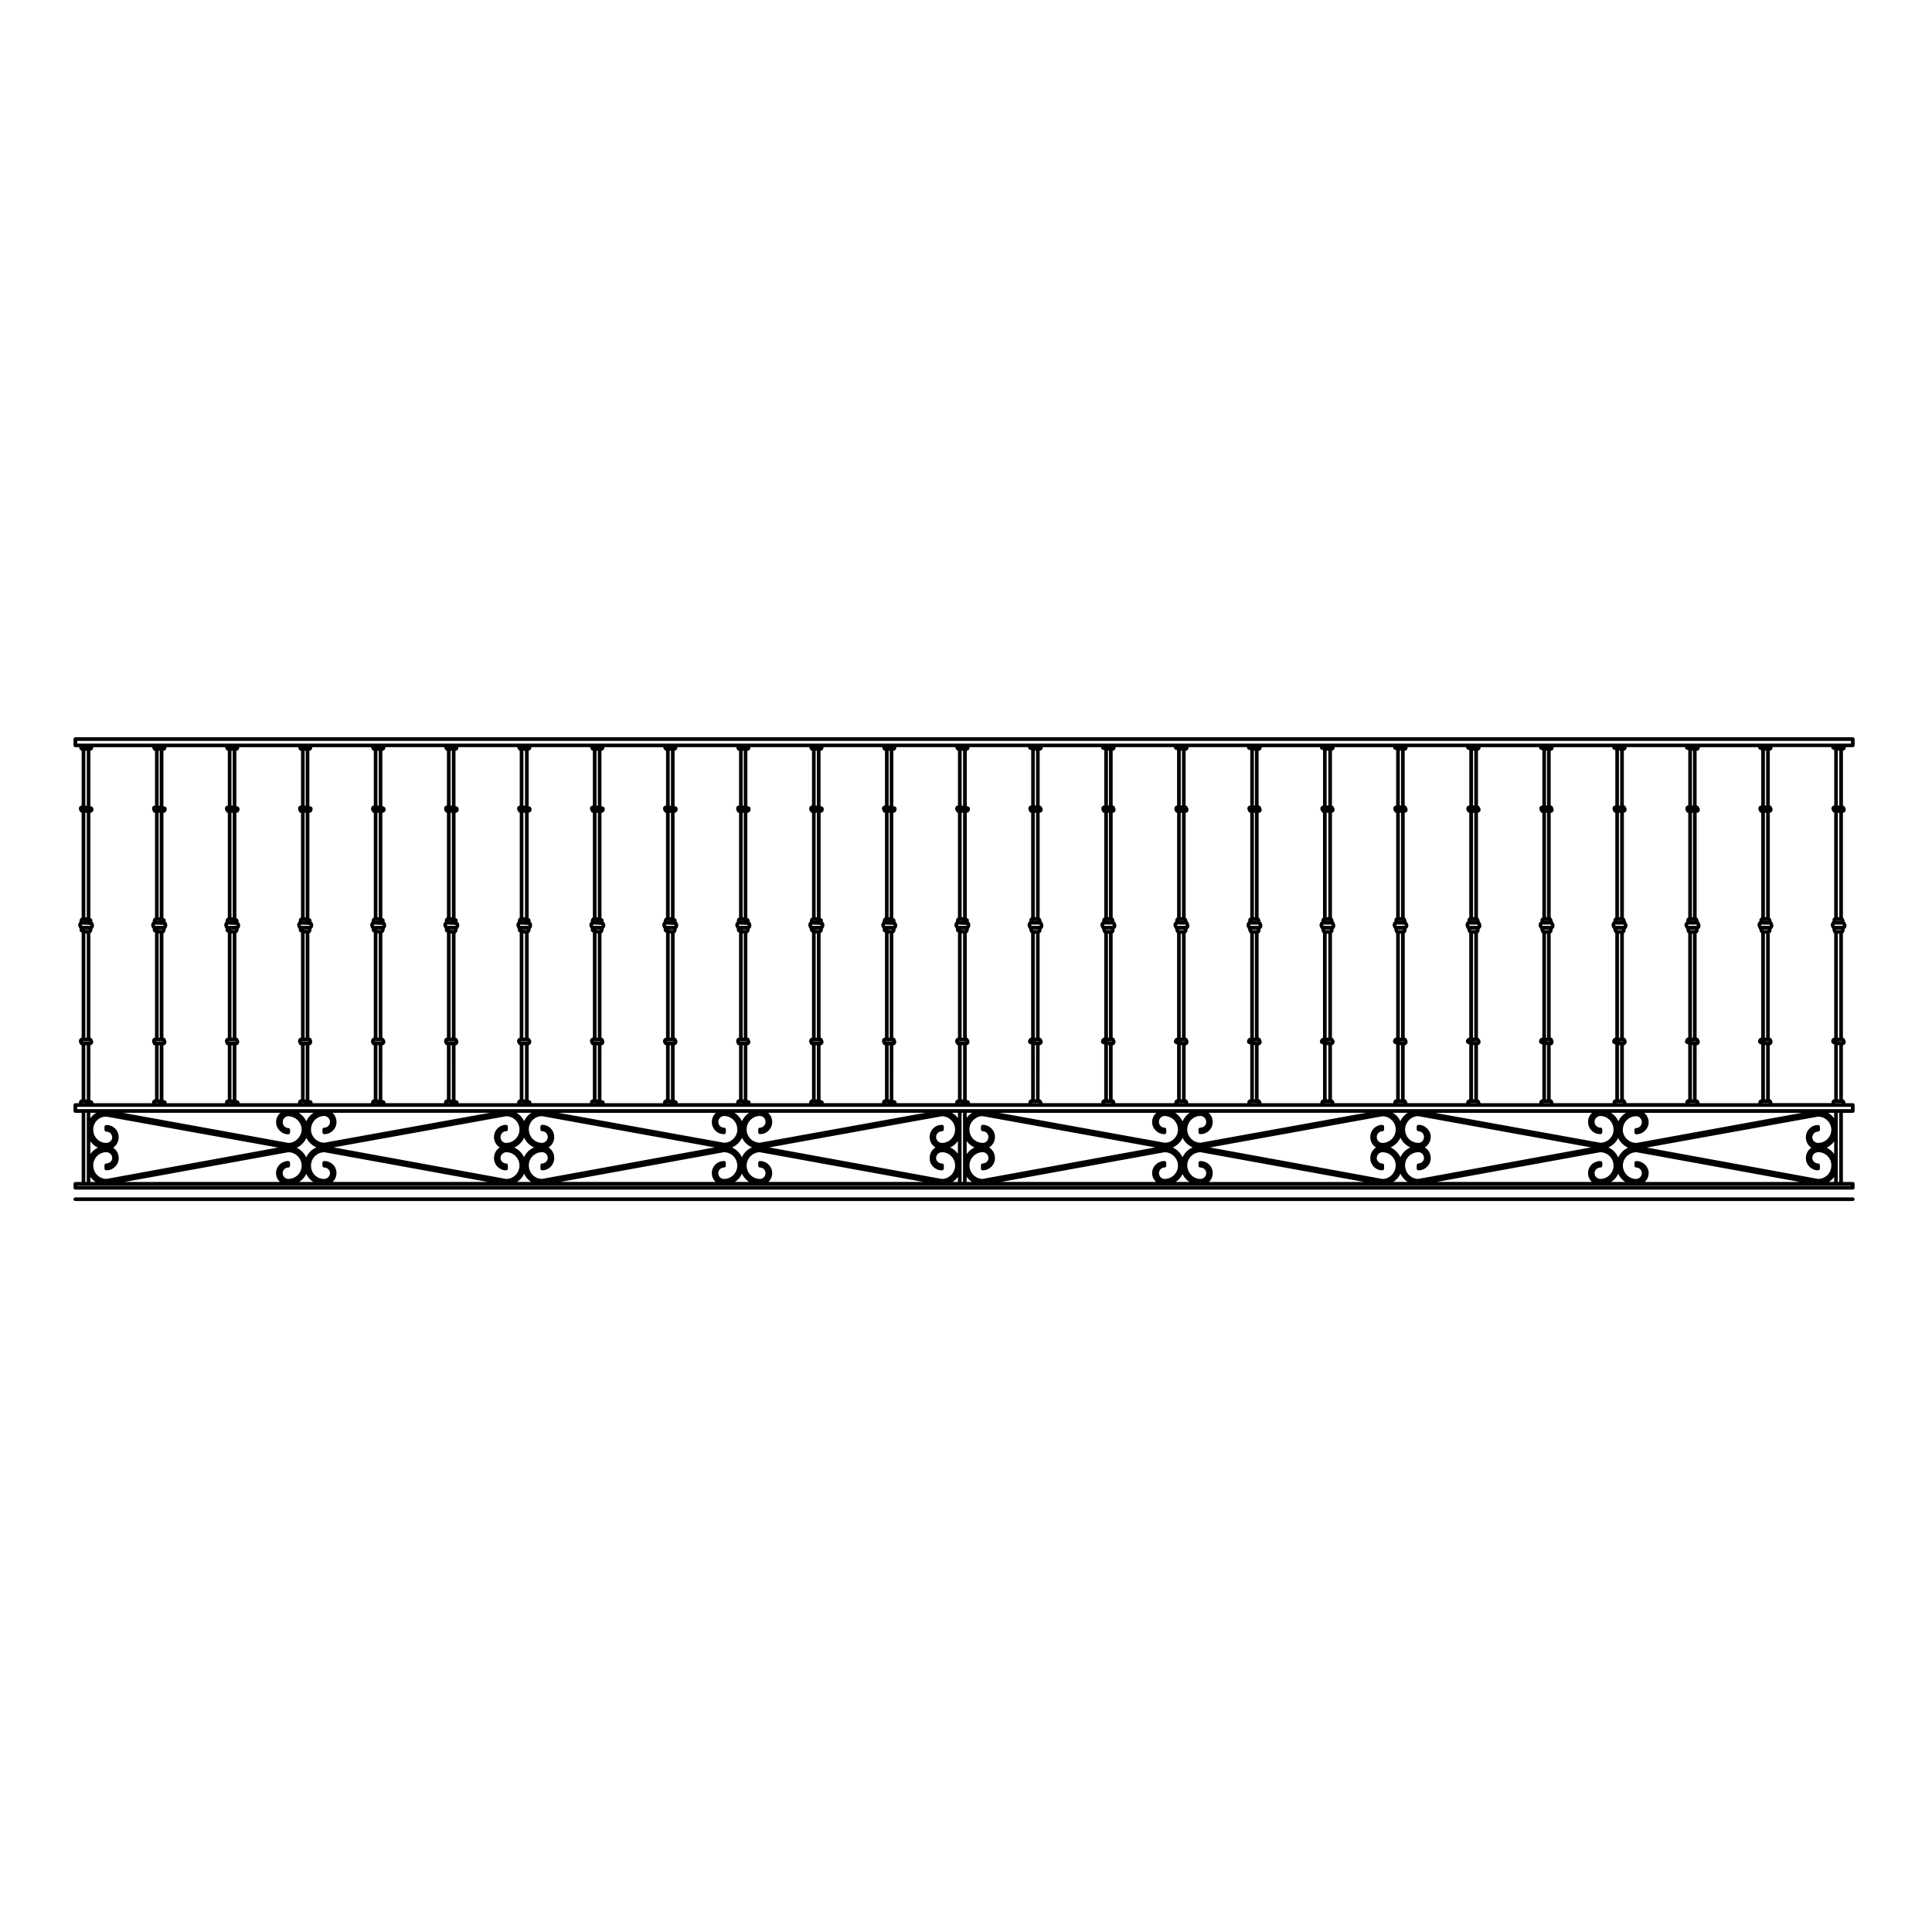 <?xml version="1.0" encoding="UTF-8"?>
<!-- Uploaded to: ICON Repo, www.iconrepo.com, Generator: ICON Repo Mixer Tools -->
<svg fill="#000000" width="800px" height="800px" version="1.1" viewBox="144 144 512 512" xmlns="http://www.w3.org/2000/svg">
 <g>
  <path d="m635 339.38h-471.02c-0.266 0-0.5 0.238-0.5 0.492v1.672c0 0.258 0.23 0.473 0.5 0.473h0.953c0.035 0.215 0.145 0.492 0.348 0.754 0.09 0.117 0.211 0.156 0.359 0.176v14.523c-0.012 0-0.023 0-0.051 0.02-0.289 0.039-0.516 0.207-0.625 0.473-0.152 0.332-0.035 0.754 0.312 1.23 0.09 0.117 0.211 0.188 0.359 0.188v27.75c-0.383 0.188-0.621 0.691-0.551 1.16-0.312 0.332-0.621 0.953 0.051 1.84-0.059 0.188-0.074 0.383-0.039 0.523 0.02 0.07 0.047 0.137 0.09 0.176 0.098 0.137 0.25 0.246 0.453 0.324v27.855c-0.07 0-0.125 0.012-0.188 0.031-0.352 0.188-0.488 0.441-0.523 0.641-0.082 0.344 0.035 0.719 0.363 1.145 0.074 0.105 0.195 0.176 0.344 0.188v14.328c-0.051 0.012-0.082 0.012-0.117 0.031-0.297 0.09-0.492 0.297-0.57 0.559-0.051 0.105-0.051 0.277-0.02 0.422h-0.949c-0.266 0-0.5 0.207-0.5 0.473v1.594c0 0.266 0.23 0.484 0.5 0.484h1.664v18.324h-1.664c-0.266 0-0.5 0.227-0.5 0.492v1.043c0 0.277 0.23 0.484 0.5 0.484h471.02c0.273 0 0.492-0.207 0.492-0.484v-1.043c0-0.266-0.223-0.492-0.492-0.492h-2.613v-18.324h2.613c0.273 0 0.492-0.215 0.492-0.484v-1.594c0-0.266-0.223-0.473-0.492-0.473h-1.891c-0.023-0.266-0.137-0.527-0.352-0.816-0.09-0.117-0.227-0.188-0.367-0.195v-14.328c0.066 0 0.137-0.031 0.191-0.051 0.344-0.176 0.484-0.434 0.523-0.629 0.086-0.344-0.035-0.719-0.344-1.145-0.09-0.117-0.227-0.168-0.367-0.176v-27.66c0.016-0.02 0.023-0.02 0.023-0.02 0.223-0.188 0.516-0.539 0.398-1.102 0.258-0.168 0.441-0.383 0.492-0.699 0.07-0.289 0.035-0.746-0.434-1.301 0-0.012-0.02-0.012-0.023-0.031 0-0.266-0.105-0.578-0.316-0.926-0.051-0.039-0.098-0.082-0.137-0.117v-27.77h0.047c0.309-0.031 0.523-0.215 0.637-0.484 0.137-0.344 0.035-0.766-0.312-1.23-0.09-0.117-0.227-0.176-0.367-0.188v-14.535c0.023 0 0.047-0.012 0.051-0.012 0.301-0.051 0.535-0.238 0.648-0.516 0.023-0.105 0.055-0.258 0.035-0.422h1.879c0.273 0 0.492-0.215 0.492-0.473v-1.672c-0.012-0.238-0.234-0.477-0.5-0.477zm-0.484 118.81v0.09h-470.06v-0.09zm-467.91-0.969v-18.324l0.383 0.004v18.324zm53.785-12.617c0.277 0 0.484-0.215 0.484-0.484v-0.699c0-0.277-0.207-0.484-0.484-0.484-0.805 0-1.465-0.711-1.465-1.57 0-0.855 0.68-1.559 1.492-1.559 2.019 0.102 3.531 1.641 3.531 3.594-0.09 1.898-1.648 3.465-3.516 3.481l-43.898-7.981h41.781c-0.699 0.609-1.152 1.496-1.152 2.457-0.008 1.758 1.477 3.246 3.227 3.246zm9.543-0.043c1.809 0 3.238-1.414 3.238-3.231 0-0.961-0.414-1.82-1.059-2.43h41.695l-43.875 7.93c-1.934-0.02-3.512-1.594-3.512-3.512 0-1.969 1.578-3.57 3.512-3.57 0.832 0 1.516 0.711 1.516 1.582 0 0.836-0.684 1.508-1.516 1.508-0.266 0-0.484 0.207-0.484 0.484v0.754c0 0.27 0.215 0.484 0.484 0.484zm105.94 0c0.266 0 0.48-0.215 0.48-0.484v-0.754c0-0.277-0.211-0.484-0.48-0.484-0.832 0-1.516-0.672-1.516-1.508 0-0.918 0.684-1.582 1.598-1.582 0.973 0.031 1.848 0.434 2.492 1.125 0.645 0.691 0.969 1.566 0.934 2.551 0 1.82-1.633 3.414-3.481 3.414h-0.023l-43.871-7.93h41.691c-0.645 0.609-1.055 1.465-1.055 2.43 0 1.801 1.414 3.223 3.231 3.223zm9.535 0c1.785 0 3.234-1.445 3.234-3.231 0-0.945-0.422-1.82-1.074-2.43h41.672l-43.875 7.93c-1.941-0.02-3.5-1.594-3.5-3.512 0-2.004 1.562-3.57 3.547-3.57 0.816 0 1.465 0.711 1.465 1.582 0 0.816-0.676 1.508-1.465 1.508-0.262 0-0.473 0.207-0.473 0.484v0.754c-0.004 0.27 0.207 0.484 0.469 0.484zm51.98 4.644c-0.465-0.465-0.984-0.836-1.559-1.113 0.805-0.383 1.508-0.973 2.023-1.715v3.387c-0.148-0.195-0.289-0.371-0.465-0.559zm0.473 6.691v1.328h-1.406c0.543-0.344 1.012-0.809 1.406-1.328zm-0.758-12.574c0 1.969-1.559 3.562-3.465 3.562-0.871 0-1.562-0.68-1.562-1.559 0-0.855 0.691-1.527 1.562-1.527 0.266 0 0.484-0.215 0.484-0.484v-0.734c0-0.277-0.215-0.484-0.484-0.484-1.844 0-3.273 1.414-3.273 3.231 0 1.168 0.625 2.207 1.551 2.766-0.945 0.578-1.551 1.602-1.551 2.828 0 1.809 1.43 3.238 3.273 3.238 0.266 0 0.484-0.207 0.484-0.484v-0.848c0-0.277-0.215-0.492-0.484-0.492-0.84 0-1.562-0.648-1.562-1.414 0-0.875 0.691-1.57 1.562-1.57 0.926 0 1.805 0.363 2.465 1.062 0.672 0.672 1.023 1.566 1.004 2.508 0 1.91-1.57 3.492-3.523 3.512l-45.727-8.352c9.488-1.734 44.535-8.062 45.805-8.266 1.867 0.012 3.441 1.617 3.441 3.508zm-0.781-4.418h1.535v1.387c-0.41-0.543-0.93-1.023-1.535-1.387zm-50.914 12.781c-0.262 0-0.473 0.215-0.473 0.484v0.746c0 0.277 0.211 0.492 0.473 0.492 0.781 0 1.465 0.672 1.465 1.465 0 0.855-0.648 1.559-1.465 1.559-1.988 0-3.547-1.582-3.547-3.582 0.082-1.949 1.621-3.473 3.5-3.5l43.352 7.879h-41.102c0.641-0.578 1.023-1.414 1.023-2.352 0.008-1.766-1.438-3.191-3.227-3.191zm-9.535 0c-1.812 0-3.234 1.387-3.234 3.188 0 0.938 0.383 1.773 1.004 2.352h-41.141l43.348-7.879c1.984 0.031 3.527 1.582 3.527 3.57 0 1.949-1.57 3.512-3.508 3.512-0.852 0-1.516-0.691-1.516-1.559 0-0.797 0.684-1.465 1.516-1.465 0.266 0 0.48-0.215 0.48-0.492v-0.746c0-0.266-0.211-0.48-0.477-0.48zm2.113-3.602c1.176-0.492 2.121-1.406 2.648-2.57 0.543 1.133 1.484 2.047 2.656 2.551-1.199 0.516-2.156 1.438-2.691 2.625-0.52-1.152-1.465-2.086-2.613-2.606zm2.644 6.965c0.422 0.898 1.062 1.652 1.867 2.176h-3.738c0.816-0.523 1.461-1.277 1.871-2.176zm-0.008-13.922c-0.434-0.906-1.102-1.684-1.953-2.223h3.856c-0.828 0.539-1.488 1.312-1.902 2.223zm-7.219 6.945c-4.156 0.754-15.375 2.797-45.762 8.352-1.969-0.02-3.5-1.602-3.5-3.602 0-1.93 1.586-3.481 3.551-3.481 0.816 0 1.465 0.711 1.465 1.57 0 0.734-0.691 1.414-1.465 1.414-0.266 0-0.484 0.215-0.484 0.492v0.848c0 0.277 0.215 0.484 0.484 0.484 1.762 0 3.184-1.457 3.184-3.238 0-1.211-0.594-2.242-1.512-2.828 0.906-0.559 1.512-1.594 1.512-2.766 0-1.797-1.422-3.231-3.184-3.231-0.266 0-0.484 0.207-0.484 0.484v0.734c0 0.266 0.215 0.484 0.484 0.484 0.797 0 1.465 0.691 1.465 1.527 0 0.875-0.691 1.559-1.559 1.559-1.941-0.031-3.465-1.652-3.465-3.664 0.039-1.879 1.586-3.414 3.465-3.414h0.039zm-50.492 6.988c0.406 0.906 1.031 1.641 1.848 2.168h-3.738c0.82-0.527 1.477-1.281 1.891-2.168zm-2.609-6.949c1.152-0.523 2.086-1.465 2.609-2.609 0.527 1.145 1.441 2.055 2.602 2.578-1.18 0.516-2.106 1.414-2.637 2.59-0.531-1.121-1.445-2.039-2.574-2.559zm2.578-7.027c-0.422-0.906-1.113-1.664-1.977-2.188h3.926c-0.836 0.527-1.512 1.297-1.949 2.188zm-1.211 2.238c0 1.969-1.602 3.562-3.566 3.562-0.801 0-1.461-0.699-1.461-1.559 0-0.836 0.672-1.527 1.461-1.527 0.273 0 0.488-0.215 0.488-0.484v-0.734c0-0.277-0.215-0.484-0.488-0.484-1.75 0-3.188 1.426-3.188 3.231 0 1.168 0.613 2.207 1.523 2.766-0.918 0.578-1.523 1.613-1.523 2.828 0 1.785 1.441 3.238 3.188 3.238 0.273 0 0.488-0.207 0.488-0.484v-0.848c0-0.277-0.215-0.492-0.488-0.492-0.762 0-1.461-0.68-1.461-1.414 0-0.875 0.684-1.57 1.566-1.57 1.898 0 3.465 1.613 3.465 3.562-0.047 1.969-1.594 3.5-3.523 3.523l-45.746-8.363c4.141-0.746 15.359-2.766 45.746-8.258 1.934 0.012 3.519 1.59 3.519 3.508zm-51.738 8.363c-0.266 0-0.484 0.215-0.484 0.484v0.746c0 0.277 0.215 0.492 0.484 0.492 0.828 0 1.516 0.672 1.516 1.465 0 0.867-0.691 1.559-1.613 1.559-0.934 0-1.797-0.371-2.457-1.062-0.648-0.699-1.004-1.613-0.953-2.539 0-1.867 1.613-3.457 3.512-3.481l43.352 7.879h-41.133c0.621-0.578 1.012-1.414 1.012-2.352 0.004-1.805-1.422-3.191-3.234-3.191zm-9.543 0c-1.785 0-3.234 1.426-3.234 3.188 0 0.938 0.398 1.773 1.031 2.352l-41.176 0.004c5.566-0.992 17.551-3.18 43.414-7.879 1.953 0.031 3.516 1.621 3.516 3.57 0 1.949-1.594 3.512-3.559 3.512-0.805 0-1.465-0.699-1.465-1.559 0-0.797 0.68-1.465 1.465-1.465 0.277 0 0.484-0.215 0.484-0.492v-0.746c0-0.27-0.203-0.484-0.477-0.484zm2.231-3.523c1.145-0.523 2.074-1.465 2.578-2.625 0.543 1.125 1.496 2.023 2.656 2.539-1.195 0.504-2.168 1.465-2.691 2.637-0.527-1.102-1.43-2.019-2.543-2.551zm2.562 6.93c0.246 0.539 0.562 1.012 0.984 1.457 0.258 0.246 0.551 0.492 0.855 0.68h-3.715c0.801-0.527 1.461-1.266 1.875-2.137zm-0.016-13.938c-0.43-0.945-1.133-1.734-2-2.254h3.906c-0.828 0.551-1.5 1.34-1.906 2.254zm-7.492 6.957-45.449 8.312c-1.98-0.02-3.516-1.602-3.516-3.602 0-1.891 1.578-3.481 3.461-3.481 0.875 0 1.57 0.699 1.57 1.57 0 0.766-0.73 1.414-1.57 1.414-0.273 0-0.484 0.215-0.484 0.492v0.848c0 0.277 0.211 0.484 0.484 0.484 1.84 0 3.285-1.426 3.285-3.238 0-1.188-0.574-2.176-1.465-2.754 0.875-0.598 1.465-1.613 1.465-2.746 0-1.867-1.414-3.273-3.285-3.273-0.273 0-0.484 0.215-0.484 0.473v0.805c0 0.277 0.211 0.473 0.484 0.473 0.863 0 1.57 0.699 1.57 1.527s-0.715 1.465-1.621 1.465c-0.918 0-1.773-0.363-2.418-1.031-0.645-0.672-1.004-1.57-0.988-2.527 0-1.918 1.578-3.473 3.496-3.406zm-49.73-7.773v-1.438h1.562c-0.605 0.367-1.137 0.848-1.562 1.438zm2 7.805c-0.789 0.395-1.492 0.953-1.996 1.672v-3.336c0.504 0.688 1.203 1.273 1.996 1.664zm-0.617 9.078h-1.383v-1.344c0.387 0.539 0.84 1.004 1.383 1.344zm229.5 0v-18.324h0.383v18.324zm53.773-12.66c0.266 0 0.473-0.215 0.473-0.484v-0.754c0-0.277-0.207-0.484-0.473-0.484-0.797 0-1.465-0.691-1.465-1.508 0-0.875 0.66-1.582 1.445-1.582 2.047 0.059 3.594 1.613 3.594 3.672-0.051 1.879-1.605 3.414-3.477 3.414h-0.047l-43.871-7.93h41.672c-0.684 0.609-1.133 1.484-1.133 2.43 0 1.781 1.48 3.227 3.281 3.227zm9.496 0c1.832 0 3.285-1.414 3.285-3.231 0-0.961-0.414-1.82-1.078-2.43h41.707l-43.855 7.93c-1.949-0.02-3.523-1.594-3.523-3.512 0-1.969 1.551-3.57 3.465-3.57 0.883 0 1.566 0.711 1.566 1.582 0 0.848-0.684 1.508-1.566 1.508-0.277 0-0.484 0.207-0.484 0.484v0.754c0 0.27 0.207 0.484 0.484 0.484zm106.04 0c0.277 0 0.488-0.215 0.488-0.484v-0.754c0-0.277-0.211-0.484-0.488-0.484-0.855 0-1.562-0.672-1.562-1.508 0-0.918 0.684-1.582 1.602-1.582 1.93 0.059 3.461 1.684 3.426 3.672 0 1.848-1.598 3.414-3.477 3.414h-0.047l-43.863-7.93h41.711c-0.664 0.609-1.082 1.465-1.082 2.43 0.008 1.805 1.453 3.227 3.293 3.227zm9.496 0.043c1.785 0 3.285-1.484 3.285-3.238 0-0.961-0.469-1.848-1.18-2.457h41.781c-5.289 0.953-17.156 3.117-43.832 7.981-1.984-0.02-3.617-1.57-3.617-3.465 0-2.016 1.562-3.613 3.562-3.613 0.812 0 1.473 0.699 1.473 1.559 0 0.867-0.66 1.57-1.473 1.57-0.266 0-0.484 0.207-0.484 0.484v0.699c0 0.262 0.215 0.48 0.484 0.48zm51.918 4.582c-0.43-0.434-0.918-0.766-1.457-1.023 0.781-0.383 1.465-0.973 1.977-1.684v3.344c-0.168-0.211-0.328-0.43-0.52-0.637zm0.516 6.711v1.328h-1.387c0.535-0.344 1.012-0.809 1.387-1.328zm-0.754-12.48c0 1.91-1.566 3.465-3.508 3.465-0.82 0-1.523-0.672-1.523-1.465 0-0.828 0.695-1.527 1.523-1.527 0.273 0 0.488-0.195 0.488-0.473v-0.805c0-0.258-0.215-0.473-0.488-0.473-1.809 0-3.231 1.438-3.231 3.273 0 1.145 0.574 2.144 1.449 2.746-0.875 0.59-1.449 1.582-1.449 2.754 0 1.785 1.449 3.238 3.231 3.238 0.273 0 0.488-0.207 0.488-0.484v-0.848c0-0.277-0.215-0.492-0.488-0.492-0.801 0-1.523-0.672-1.523-1.414 0-0.898 0.699-1.57 1.613-1.57 0.934 0 1.832 0.402 2.481 1.082 0.645 0.68 0.977 1.547 0.938 2.488 0 1.961-1.535 3.492-3.516 3.512l-45.395-8.312c4.383-0.785 15.754-2.84 45.395-8.195 1.949 0.012 3.516 1.57 3.516 3.5zm-0.816-4.512h1.57v1.465c-0.422-0.59-0.941-1.094-1.57-1.465zm-50.863 12.781c-0.266 0-0.484 0.215-0.484 0.484v0.746c0 0.277 0.215 0.492 0.484 0.492 0.777 0 1.473 0.672 1.473 1.465 0 0.867-0.695 1.559-1.57 1.559-1.875 0-3.461-1.652-3.461-3.582 0.051-1.949 1.637-3.473 3.617-3.5l43.258 7.879h-41.09c0.648-0.578 1.059-1.414 1.059-2.352 0-1.746-1.508-3.191-3.285-3.191zm-9.496 0c-1.84 0-3.285 1.387-3.285 3.188 0 0.945 0.383 1.773 1.012 2.352h-41.133l43.348-7.879c1.977 0.031 3.523 1.582 3.523 3.57 0 1.898-1.598 3.512-3.465 3.512-0.875 0-1.562-0.691-1.562-1.559 0-0.797 0.719-1.465 1.562-1.465 0.277 0 0.488-0.215 0.488-0.492v-0.746c0-0.266-0.215-0.48-0.488-0.48zm2.098-3.602c1.137-0.492 2.062-1.387 2.594-2.508 0.527 1.125 1.477 2.047 2.629 2.57-1.148 0.523-2.066 1.438-2.606 2.602-0.523-1.199-1.453-2.144-2.617-2.664zm2.606 6.988c0.414 0.898 1.062 1.633 1.867 2.156h-3.707c0.797-0.527 1.449-1.281 1.84-2.156zm0.035-13.918c-0.23-0.516-0.535-0.992-0.918-1.406-0.324-0.324-0.66-0.598-1.023-0.848h3.961c-0.871 0.523-1.586 1.309-2.019 2.254zm-7.234 6.918c-4.191 0.754-15.434 2.816-45.762 8.352-1.98-0.02-3.523-1.602-3.523-3.602 0-1.93 1.594-3.481 3.566-3.481 0.812 0 1.449 0.711 1.449 1.57 0 0.734-0.691 1.414-1.449 1.414-0.266 0-0.484 0.215-0.484 0.492v0.848c0 0.277 0.215 0.484 0.484 0.484 1.785 0 3.234-1.457 3.234-3.238 0-1.211-0.621-2.254-1.559-2.828 0.918-0.59 1.559-1.613 1.559-2.766 0-1.754-1.484-3.231-3.234-3.231-0.266 0-0.484 0.207-0.484 0.484v0.734c0 0.266 0.215 0.484 0.484 0.484 0.781 0 1.449 0.691 1.449 1.527 0 0.855-0.641 1.559-1.441 1.559-2.082-0.031-3.578-1.582-3.578-3.641 0.09-1.891 1.633-3.438 3.465-3.438h0.047zm-50.508 6.977c0.418 0.887 1.078 1.652 1.895 2.176h-3.789c0.828-0.523 1.484-1.289 1.895-2.176zm-1.02-5.816c-0.465-0.484-0.996-0.867-1.594-1.145 1.152-0.523 2.082-1.445 2.613-2.59 0.523 1.145 1.441 2.055 2.613 2.59-1.152 0.516-2.098 1.426-2.621 2.578-0.254-0.516-0.59-1-1.012-1.434zm0.996-8.129c-0.434-0.918-1.125-1.684-1.996-2.207h3.941c-0.836 0.527-1.516 1.297-1.945 2.207zm-1.23 2.219c0 1.969-1.594 3.562-3.551 3.562-0.816 0-1.477-0.699-1.477-1.559 0-0.836 0.684-1.527 1.477-1.527 0.258 0 0.473-0.215 0.473-0.484v-0.734c0-0.277-0.215-0.484-0.473-0.484-1.762 0-3.188 1.426-3.188 3.231 0 1.168 0.598 2.207 1.508 2.766-0.906 0.578-1.508 1.613-1.508 2.828 0 1.785 1.426 3.238 3.188 3.238 0.258 0 0.473-0.207 0.473-0.484v-0.848c0-0.277-0.215-0.492-0.473-0.492-0.77 0-1.477-0.68-1.477-1.414 0-0.867 0.684-1.57 1.516-1.57 1.977 0 3.512 1.57 3.512 3.543-0.082 1.98-1.621 3.523-3.512 3.543l-45.715-8.352 45.715-8.266c1.934 0.008 3.512 1.586 3.512 3.504zm-51.781 8.363c-0.277 0-0.484 0.215-0.484 0.484v0.746c0 0.277 0.207 0.492 0.484 0.492 0.867 0 1.566 0.648 1.566 1.465 0 0.867-0.684 1.559-1.566 1.559-1.879 0-3.465-1.652-3.465-3.602 0-1.898 1.57-3.457 3.523-3.481l43.348 7.879h-41.133c0.629-0.578 1.012-1.406 1.012-2.352 0.004-1.805-1.449-3.191-3.285-3.191zm-9.496 0c-1.797 0-3.281 1.426-3.281 3.188 0 0.938 0.414 1.773 1.059 2.352h-41.082l43.352-7.879c1.934 0.031 3.523 1.621 3.523 3.57 0 1.949-1.605 3.512-3.57 3.512-0.805 0-1.465-0.699-1.465-1.559 0-0.797 0.68-1.465 1.465-1.465 0.266 0 0.473-0.215 0.473-0.492v-0.746c0-0.266-0.207-0.48-0.473-0.48zm2.156-3.594c1.168-0.492 2.125-1.406 2.656-2.551 0.535 1.133 1.477 2.023 2.656 2.527-1.184 0.504-2.152 1.445-2.684 2.609-0.543-1.141-1.465-2.055-2.629-2.586zm2.629 7.043c0.246 0.504 0.543 0.961 0.941 1.367 0.273 0.277 0.551 0.516 0.863 0.719h-3.621c0.785-0.508 1.414-1.238 1.816-2.086zm0-13.98c-0.434-0.918-1.102-1.703-1.945-2.254h3.82c-0.82 0.551-1.473 1.34-1.875 2.254zm-7.223 6.918c-9.477 1.723-44.438 8.117-45.766 8.352-1.918-0.02-3.481-1.633-3.481-3.602 0-1.891 1.617-3.481 3.512-3.481 0.848 0 1.516 0.699 1.516 1.57 0 0.746-0.699 1.414-1.516 1.414-0.258 0-0.473 0.215-0.473 0.492v0.848c0 0.277 0.215 0.484 0.473 0.484 1.785 0 3.246-1.457 3.246-3.238 0-1.211-0.613-2.242-1.551-2.828 0.938-0.57 1.551-1.582 1.551-2.766 0-1.797-1.461-3.231-3.246-3.231-0.258 0-0.473 0.207-0.473 0.484v0.734c0 0.266 0.215 0.484 0.473 0.484 0.836 0 1.516 0.691 1.516 1.527 0 0.875-0.672 1.559-1.496 1.559-1.023-0.02-1.949-0.422-2.606-1.125-0.637-0.68-0.969-1.57-0.934-2.551 0-1.797 1.633-3.406 3.465-3.406h0.055zm-49.988-7.824v-1.352h1.438c-0.551 0.352-1.062 0.824-1.438 1.352zm2.07 7.844c-0.832 0.402-1.543 0.992-2.07 1.734v-3.445c0.531 0.738 1.238 1.348 2.07 1.711zm-0.652 9.129h-1.422v-1.367c0.379 0.543 0.871 1.027 1.422 1.367zm229.44 0v-18.324h0.379v18.324zm3.481-19.902v0.609h-470.06v-0.609zm-467.52-77.926v27.719c-0.117-0.012-0.242-0.031-0.383-0.031v-27.688zm-0.383-1.891v-14.547l0.383 0.004v14.574c-0.117-0.02-0.242-0.02-0.383-0.031zm0.43 30.598c-0.266-0.012-0.59-0.02-0.973-0.039v-0.031c0.344 0.02 0.699 0.031 0.973 0.07zm0.879 1.031c0.035 0.09 0.035 0.156 0.02 0.195-0.02 0.02-0.02 0.02-0.02 0.039l-2.125 0.004c-0.102-0.168-0.102-0.258-0.066-0.332 0.859 0.004 1.832 0.055 2.191 0.094zm-1.309 46.242v-14.359h0.383v14.379c-0.117-0.02-0.242-0.02-0.383-0.02zm0.105 0.98h-0.777c-0.004-0.02-0.004-0.039-0.016-0.051 0.254 0 0.539 0.012 0.793 0.051zm-0.781-16.301c-0.012-0.031-0.023-0.059-0.035-0.09h1.762c0.02 0.031 0.02 0.07 0.039 0.09zm0.281-29.711h1.301c0 0.039-0.012 0.082-0.039 0.105-0.484-0.004-0.98-0.055-1.262-0.105zm0.777 1.074v27.582h-0.383v-27.609c0.125 0.004 0.266 0.004 0.383 0.027zm1.316 27.777c-0.09-0.117-0.215-0.168-0.359-0.176v-27.68h0.023c0.379-0.312 0.57-0.734 0.492-1.168 0.207-0.137 0.324-0.332 0.395-0.578 0.102-0.332 0.031-0.746-0.188-1.082-0.02-0.039-0.039-0.07-0.059-0.09-0.039-0.051-0.074-0.082-0.156-0.117 0.051-0.176 0.051-0.395-0.023-0.598-0.035-0.07-0.055-0.125-0.121-0.176-0.082-0.102-0.188-0.172-0.363-0.223v-27.918h0.039c0.301-0.031 0.527-0.207 0.684-0.465 0.133-0.266 0.133-0.586-0.02-0.867-0.02-0.039-0.051-0.09-0.09-0.137-0.059-0.039-0.176-0.176-0.613-0.266v-14.691c0.023-0.012 0.039-0.012 0.055-0.012 0.297-0.051 0.535-0.215 0.629-0.516 0.039-0.105 0.066-0.258 0.039-0.422h15.645c0.039 0.207 0.121 0.441 0.273 0.719 0.086 0.137 0.25 0.227 0.418 0.227l0.07 0.004v14.516h-0.07c-0.023 0-0.059 0-0.082 0.02-0.258 0.039-0.453 0.207-0.551 0.402-0.152 0.332-0.09 0.754 0.211 1.258 0.086 0.156 0.25 0.238 0.418 0.238h0.074v27.738c-0.238 0.102-0.434 0.289-0.523 0.516-0.09 0.188-0.105 0.383-0.059 0.578-0.352 0.324-0.746 0.926-0.02 1.918 0.012 0 0.012 0 0.02 0.02-0.055 0.246-0.012 0.484 0.125 0.672 0.102 0.137 0.258 0.246 0.453 0.324v27.836h-0.066c-0.098 0-0.188 0.031-0.258 0.082-0.258 0.137-0.785 0.641-0.16 1.691 0.086 0.145 0.25 0.246 0.418 0.246h0.07v14.328h-0.07c-0.059 0-0.117 0.012-0.188 0.031-0.211 0.09-0.387 0.277-0.484 0.504-0.039 0.145-0.051 0.309-0.02 0.484h-15.551c0-0.145-0.035-0.312-0.105-0.441-0.02-0.051-0.051-0.09-0.09-0.125-0.059-0.082-0.176-0.168-0.613-0.277l-0.004-14.508c0.066-0.012 0.133-0.031 0.18-0.051 0.363-0.176 0.492-0.434 0.539-0.629 0.066-0.344-0.039-0.715-0.363-1.141zm18.02-59.801v27.711c-0.102-0.02-0.176-0.02-0.289-0.02v-27.688zm-0.289-1.891v-14.547h0.289v14.574c-0.094-0.016-0.18-0.016-0.289-0.027zm0.43 30.598c-0.273-0.012-0.605-0.02-0.992-0.02v-0.051c0.355 0.02 0.715 0.031 0.992 0.07zm0.891 1.031c0.012 0.059 0.012 0.117-0.012 0.156 0 0.02-0.02 0.059-0.051 0.082h-2.168c-0.105-0.176-0.117-0.266-0.07-0.332 0.895 0.004 1.906 0.055 2.301 0.094zm0.641-31.215c-0.059-0.039-0.188-0.176-0.699-0.289v-14.672h0.059c0.031 0 0.066 0 0.09-0.012 0.266-0.039 0.473-0.207 0.57-0.441 0.055-0.105 0.09-0.277 0.07-0.492h15.539c0.047 0.215 0.145 0.473 0.332 0.73 0.086 0.145 0.238 0.215 0.395 0.215h0.012v14.516h-0.012c-0.02 0-0.059 0-0.082 0.02-0.277 0.039-0.492 0.207-0.605 0.441-0.152 0.332-0.047 0.746 0.293 1.25 0.086 0.125 0.238 0.207 0.395 0.207h0.012v27.762c-0.422 0.207-0.66 0.648-0.59 1.145-0.312 0.344-0.629 0.953 0.039 1.84-0.059 0.188-0.082 0.383-0.031 0.523 0.02 0.102 0.066 0.156 0.125 0.227 0.117 0.125 0.277 0.207 0.453 0.277v27.836h-0.012c-0.082 0-0.145 0.031-0.215 0.051-0.332 0.168-0.469 0.414-0.504 0.59-0.09 0.332 0.02 0.719 0.324 1.168 0.086 0.125 0.238 0.207 0.395 0.207h0.012v14.328h-0.012c-0.059 0-0.098 0.012-0.145 0.031-0.266 0.082-0.473 0.266-0.551 0.504-0.055 0.156-0.055 0.309-0.02 0.484l-15.48-0.004c0-0.105 0-0.207-0.016-0.312-0.016-0.09-0.07-0.188-0.141-0.258-0.059-0.082-0.188-0.168-0.699-0.289v-14.484h0.059c0.082 0 0.156-0.012 0.223-0.051 0.312-0.156 0.418-0.383 0.469-0.539 0.133-0.434-0.086-0.867-0.266-1.188-0.09-0.145-0.246-0.238-0.422-0.238h-0.062v-27.629c0-0.012 0.016-0.012 0.031-0.012 0.422-0.277 0.621-0.73 0.562-1.211 0.191-0.137 0.316-0.363 0.387-0.609 0.09-0.344 0.039-0.719-0.156-1.031-0.039-0.07-0.07-0.105-0.105-0.137-0.035-0.02-0.082-0.039-0.145-0.09 0.039-0.145 0.051-0.312 0.02-0.516-0.02-0.105-0.082-0.195-0.168-0.266-0.102-0.09-0.246-0.168-0.422-0.215v-27.887h0.059 0.082c0.227-0.031 0.414-0.145 0.543-0.332 0.156-0.227 0.211-0.516 0.156-0.887-0.02-0.102-0.07-0.172-0.145-0.262zm-1.961 77.457v-14.359h0.289v14.359h-0.289zm0.062 0.98h-0.797v-0.051c0.262 0 0.539 0.012 0.797 0.051zm-0.797-16.301c-0.012-0.031-0.02-0.059-0.02-0.09h1.785c0.012 0.031 0.02 0.059 0.02 0.09zm0.328-29.711h1.293c0 0.039-0.012 0.09-0.039 0.105-0.473-0.004-0.953-0.055-1.254-0.105zm0.695 1.051v27.605h-0.289v-27.609c0.109 0.004 0.188 0.004 0.289 0.004zm19.34-32v27.711c-0.105-0.02-0.215-0.02-0.328-0.02v-27.688zm-0.332-1.891v-14.547h0.328v14.574c-0.105-0.016-0.211-0.016-0.328-0.027zm0.391 30.598c-0.281-0.02-0.598-0.02-0.984-0.039 0 0 0-0.012 0.02-0.031 0.344 0.02 0.691 0.031 0.965 0.07zm0.898 1.031c0.035 0.105 0.039 0.168 0.035 0.215v0.02h-2.203c-0.102-0.168-0.09-0.258-0.055-0.332 0.887 0.008 1.871 0.059 2.223 0.098zm0.672-31.215c-0.074-0.059-0.188-0.176-0.66-0.289v-14.672h0.016c0.031 0 0.066 0 0.098-0.012 0.266-0.051 0.48-0.215 0.578-0.492 0.039-0.102 0.07-0.246 0.051-0.441h15.629c0.031 0.207 0.121 0.441 0.277 0.719 0.082 0.137 0.246 0.227 0.418 0.227h0.066v14.516h-0.066c-0.035 0-0.066 0-0.086 0.02-0.258 0.039-0.453 0.207-0.551 0.402-0.145 0.332-0.09 0.754 0.215 1.258 0.082 0.156 0.246 0.238 0.418 0.238h0.066v27.738c-0.242 0.105-0.438 0.289-0.539 0.523-0.074 0.188-0.074 0.371-0.039 0.57-0.352 0.309-0.754 0.906-0.035 1.91 0.016 0.012 0.023 0.012 0.035 0.031-0.055 0.258-0.012 0.492 0.121 0.672 0.105 0.137 0.25 0.246 0.457 0.324v27.836h-0.066c-0.105 0-0.176 0.031-0.262 0.082-0.258 0.137-0.797 0.641-0.156 1.691 0.082 0.145 0.246 0.246 0.418 0.246h0.066v14.328h-0.066c-0.066 0-0.117 0.012-0.176 0.031-0.242 0.09-0.414 0.277-0.488 0.504-0.051 0.145-0.059 0.309-0.031 0.484h-15.527c0-0.137-0.02-0.266-0.059-0.371-0.02-0.082-0.066-0.137-0.117-0.195-0.074-0.082-0.188-0.168-0.66-0.289v-14.492h0.016c0.086 0 0.172-0.031 0.242-0.07 0.312-0.188 0.422-0.422 0.473-0.609 0.074-0.332-0.031-0.699-0.312-1.125-0.102-0.137-0.242-0.215-0.402-0.215h-0.016v-27.641c0.312-0.227 0.516-0.492 0.57-0.785 0.016-0.125 0.016-0.246-0.02-0.363 0.211-0.156 0.363-0.371 0.418-0.648 0.082-0.363-0.012-0.734-0.23-1.055-0.051-0.082-0.102-0.137-0.188-0.176 0.07-0.266 0.02-0.527-0.141-0.734-0.012-0.02-0.035-0.051-0.055-0.07-0.07-0.09-0.203-0.156-0.352-0.207v-27.918h0.016 0.086c0.258-0.031 0.473-0.195 0.59-0.414 0.145-0.258 0.18-0.57 0.09-0.855-0.031-0.078-0.074-0.16-0.129-0.211zm17.711 1.477v27.711c-0.098-0.02-0.18-0.02-0.289-0.02v-27.688zm-0.285-1.891v-14.547h0.289v14.574c-0.098-0.016-0.188-0.016-0.289-0.027zm0.434 30.598c-0.277-0.012-0.609-0.02-0.992-0.02v-0.051c0.348 0.02 0.703 0.031 0.992 0.07zm0.875 1.031c0.02 0.059 0.02 0.117 0 0.156-0.016 0.02-0.02 0.059-0.039 0.082h-2.188c-0.109-0.176-0.109-0.266-0.082-0.332 0.91 0.004 1.922 0.055 2.309 0.094zm0.645-31.215c-0.055-0.059-0.176-0.176-0.695-0.289v-14.672h0.07c0.02 0 0.066-0.012 0.105-0.031 0.238-0.039 0.414-0.195 0.508-0.441 0.047-0.117 0.074-0.266 0.055-0.473h15.609c0.02 0.207 0.105 0.441 0.309 0.73 0.082 0.145 0.238 0.215 0.395 0.215h0.02v14.516h-0.02c-0.031 0-0.066 0-0.105 0.02-0.23 0.051-0.441 0.238-0.535 0.473-0.105 0.258-0.121 0.648 0.25 1.219 0.082 0.125 0.238 0.207 0.395 0.207h0.02v27.762c-0.227 0.09-0.395 0.277-0.5 0.504-0.074 0.188-0.082 0.371-0.047 0.578-0.52 0.551-0.52 1.211-0.012 1.898 0 0.012 0.012 0.012 0.012 0.031-0.051 0.258-0.012 0.492 0.137 0.672 0.098 0.137 0.238 0.215 0.402 0.297v27.867h-0.02c-0.105 0-0.207 0.031-0.293 0.09-0.191 0.145-0.781 0.73-0.105 1.723 0.082 0.125 0.238 0.207 0.395 0.207h0.02v14.328h-0.02c-0.074 0-0.145 0.012-0.215 0.051-0.227 0.105-0.395 0.312-0.465 0.578-0.031 0.117-0.031 0.246-0.02 0.383h-15.496c0-0.105 0.016-0.207-0.012-0.312-0.012-0.09-0.07-0.188-0.141-0.258-0.055-0.082-0.176-0.188-0.695-0.289v-14.484h0.07c0.09 0 0.195-0.039 0.289-0.117 0.215-0.156 0.691-0.672 0.125-1.664-0.09-0.145-0.246-0.238-0.414-0.238h-0.07v-27.641h0.02c0.422-0.277 0.621-0.73 0.527-1.188 0.207-0.145 0.352-0.363 0.422-0.629 0.109-0.344 0.051-0.719-0.156-1.031-0.035-0.07-0.07-0.105-0.105-0.137-0.035-0.02-0.082-0.039-0.156-0.09 0.039-0.176 0.02-0.371-0.035-0.578-0.023-0.07-0.074-0.125-0.121-0.176-0.098-0.102-0.227-0.156-0.395-0.227v-27.895h0.07c0.02 0 0.066 0 0.102-0.012 0.457-0.102 0.754-0.629 0.672-1.188-0.016-0.109-0.078-0.199-0.148-0.289zm-1.953 77.457v-14.359h0.289v14.359h-0.289zm0.051 0.98h-0.785v-0.051c0.25 0 0.523 0.012 0.785 0.051zm-0.793-16.301c-0.012-0.031-0.02-0.059-0.02-0.09h1.77c0.012 0.031 0.02 0.07 0.02 0.09zm0.348-29.711h1.25c0.012 0.039 0.02 0.082-0.016 0.105-0.469-0.004-0.93-0.035-1.234-0.105zm0.68 1.051v27.605h-0.289v-27.609c0.098 0.004 0.195 0.004 0.289 0.004zm-19.672 43.98v-14.359h0.328v14.359h-0.328zm0.082 0.98h-0.781c-0.012-0.02-0.012-0.039-0.012-0.051 0.258 0 0.535 0.012 0.793 0.051zm-0.781-16.301c-0.02-0.031-0.035-0.059-0.035-0.09h1.762c0.02 0.031 0.031 0.07 0.039 0.09zm0.34-29.711h1.254c0 0.012 0 0.039 0.02 0.039 0 0.012-0.02 0.051-0.07 0.07-0.438-0.008-0.891-0.039-1.203-0.109zm0.691 1.051v27.605h-0.328v-27.629c0.113 0.023 0.219 0.023 0.328 0.023zm38.684-32v27.711c-0.121 0-0.238-0.02-0.332-0.02v-27.688zm-0.332-1.891v-14.547h0.332v14.574c-0.113-0.016-0.219-0.016-0.332-0.027zm0.406 30.598c-0.273-0.012-0.574-0.02-0.926-0.02 0-0.02 0-0.031-0.012-0.051 0.332 0.02 0.652 0.031 0.938 0.07zm0.926 1.031c0.023 0.105 0.012 0.176-0.004 0.238h-2.207c-0.082-0.145-0.082-0.258-0.035-0.332 0.879 0.004 1.848 0.055 2.246 0.094zm0.688-31.125c-0.016-0.039-0.047-0.059-0.074-0.09-0.055-0.039-0.176-0.176-0.648-0.289v-14.672h0.012c0.035 0 0.055 0 0.09-0.012 0.312-0.051 0.551-0.258 0.66-0.551 0.023-0.082 0.055-0.215 0.023-0.383h15.594c0.039 0.215 0.152 0.473 0.328 0.73 0.09 0.145 0.23 0.215 0.387 0.215h0.02v14.516h-0.02c-0.016 0-0.051 0-0.059 0.02-0.289 0.039-0.504 0.207-0.609 0.441-0.145 0.332-0.07 0.746 0.281 1.25 0.09 0.125 0.23 0.207 0.387 0.207h0.02v27.738c-0.227 0.102-0.641 0.383-0.551 1.16-0.238 0.227-0.371 0.465-0.395 0.746-0.035 0.352 0.105 0.691 0.422 1.062-0.051 0.188-0.051 0.395-0.02 0.551 0.02 0.07 0.047 0.137 0.09 0.176 0.102 0.137 0.258 0.246 0.453 0.324v27.836h-0.02c-0.059 0-0.137 0.031-0.207 0.051-0.332 0.168-0.465 0.414-0.504 0.59-0.09 0.332 0.02 0.719 0.316 1.168 0.09 0.125 0.23 0.207 0.387 0.207h0.02v14.328h-0.02c-0.051 0-0.09 0.012-0.137 0.031-0.273 0.082-0.469 0.266-0.551 0.504-0.059 0.156-0.059 0.309-0.031 0.484h-15.496c-0.012-0.176-0.055-0.332-0.152-0.492-0.016-0.039-0.047-0.051-0.074-0.082-0.055-0.082-0.176-0.168-0.648-0.289l0.004-14.469h0.012c0.07 0 0.156-0.012 0.215-0.051 0.387-0.195 0.523-0.473 0.551-0.66 0.082-0.344-0.055-0.719-0.395-1.113-0.09-0.137-0.215-0.195-0.371-0.195h-0.012v-27.641c0.453-0.332 0.68-0.754 0.605-1.188 0.43-0.383 0.535-1.043 0.23-1.633-0.023-0.031-0.055-0.102-0.09-0.117-0.039-0.051-0.082-0.082-0.176-0.117 0.07-0.195 0.07-0.395 0-0.598-0.031-0.09-0.09-0.176-0.168-0.227-0.102-0.059-0.238-0.137-0.402-0.188v-27.887h0.012 0.07c0.328-0.039 0.59-0.246 0.719-0.516 0.121-0.289 0.094-0.609-0.078-0.879zm-2.019 77.367v-14.359h0.332v14.379c-0.113-0.02-0.219-0.02-0.332-0.02zm0.07 0.98h-0.77c-0.016-0.02-0.016-0.039-0.016-0.051 0.262 0 0.535 0.012 0.785 0.051zm-0.777-16.301c-0.016-0.031-0.02-0.059-0.02-0.09h1.785c0.023 0.031 0.035 0.07 0.051 0.09zm0.359-29.711h1.293c-0.02 0.02-0.051 0.07-0.102 0.105-0.453-0.004-0.914-0.035-1.191-0.105zm0.68 1.051v27.605h-0.332v-27.629c0.098 0.023 0.211 0.023 0.332 0.023zm19.387-32v27.711c-0.105 0-0.211-0.02-0.332-0.02v-27.688zm-0.332-1.891v-14.547h0.332v14.574c-0.105-0.016-0.211-0.016-0.332-0.027zm0.453 30.598c-0.289-0.012-0.621-0.02-1.012-0.039 0 0-0.012-0.012-0.012-0.031 0.363 0.02 0.727 0.031 1.023 0.07zm0.852 1.031c0.016 0.059 0.016 0.117 0 0.156-0.012 0.02-0.02 0.059-0.039 0.082h-2.121c-0.105-0.145-0.105-0.238-0.105-0.238 0-0.02 0.012-0.039 0.051-0.102 0.867 0.012 1.832 0.062 2.215 0.102zm0.645-31.215c-0.059-0.059-0.18-0.176-0.656-0.289v-14.672h0.012c0.02 0 0.059 0 0.09-0.012 0.289-0.039 0.5-0.215 0.598-0.465 0.039-0.125 0.082-0.297 0.059-0.473h15.578c0.047 0.238 0.168 0.492 0.398 0.777 0.074 0.102 0.18 0.137 0.289 0.137v14.566c-0.301 0.051-0.551 0.238-0.648 0.516-0.141 0.344-0.012 0.766 0.363 1.219 0.074 0.09 0.18 0.137 0.289 0.156v27.781c-0.332 0.195-0.586 0.641-0.52 1.094-0.344 0.352-0.609 0.945 0 1.859 0 0.02 0.02 0.031 0.039 0.051-0.074 0.215-0.051 0.434 0.035 0.609 0.016 0.02 0.016 0.031 0.035 0.059 0.102 0.117 0.23 0.215 0.406 0.297v27.895c-0.047 0-0.09 0-0.133 0.02-0.383 0.188-0.508 0.484-0.551 0.68-0.07 0.344 0.055 0.711 0.398 1.113 0.074 0.082 0.18 0.137 0.289 0.168v14.348c-0.023 0-0.047 0-0.055 0.02-0.312 0.09-0.527 0.309-0.621 0.59-0.02 0.117-0.02 0.246-0.012 0.395h-15.496c0-0.125-0.02-0.266-0.059-0.371-0.02-0.082-0.07-0.137-0.121-0.195-0.059-0.082-0.18-0.168-0.656-0.289l0.004-14.484h0.012c0.082 0 0.156-0.012 0.215-0.051 0.332-0.156 0.449-0.402 0.504-0.578 0.09-0.332-0.02-0.719-0.309-1.168-0.102-0.137-0.258-0.215-0.414-0.215h-0.012v-27.641c0.023 0 0.051 0 0.07-0.02 0.352-0.309 0.523-0.734 0.484-1.188 0.176-0.137 0.316-0.363 0.387-0.609 0.098-0.344 0.039-0.719-0.16-1.031-0.039-0.07-0.07-0.105-0.105-0.137-0.035-0.02-0.07-0.039-0.141-0.09 0.031-0.156 0.039-0.312 0.012-0.516-0.012-0.102-0.07-0.176-0.137-0.246-0.09-0.102-0.215-0.156-0.402-0.227v-27.895h0.012 0.082c0.258-0.031 0.473-0.176 0.609-0.395 0.152-0.246 0.172-0.559 0.082-0.875-0.039-0.086-0.09-0.168-0.145-0.219zm-1.949 77.457v-14.359h0.332v14.359h-0.332zm0.062 0.98h-0.777c-0.012-0.02-0.012-0.039-0.012-0.051 0.27 0 0.539 0.012 0.789 0.051zm-0.785-16.301c0-0.031-0.02-0.059-0.023-0.09h1.773c0.023 0.031 0.023 0.059 0.035 0.09zm0.328-29.711h1.289c-0.02 0.039-0.023 0.09-0.055 0.105-0.469-0.004-0.949-0.055-1.234-0.105zm0.727 1.051v27.605h-0.332v-27.609c0.098 0.004 0.227 0.004 0.332 0.004zm19.379-32v27.719c-0.133-0.012-0.281-0.031-0.43-0.031v-27.688zm-0.426-1.891v-14.547l0.426 0.004v14.574c-0.133-0.02-0.266-0.031-0.426-0.031zm0.508 30.598c-0.289-0.012-0.613-0.02-1.031-0.039l0.012-0.031c0.375 0.02 0.738 0.031 1.02 0.07zm0.836 1.031c0.012 0.105 0 0.176-0.031 0.238h-2.125c-0.082-0.176-0.09-0.258-0.055-0.332 0.867 0.004 1.809 0.055 2.211 0.094zm-1.344 46.223v-14.34h0.426v14.379c-0.133-0.02-0.266-0.02-0.426-0.039zm0.125 1h-0.766c0-0.02-0.012-0.039-0.012-0.051 0.262 0 0.523 0.012 0.777 0.051zm-0.766-16.301c-0.016-0.031-0.035-0.059-0.039-0.09h1.754c0.012 0.031 0.031 0.07 0.047 0.09zm0.285-29.711h1.309c-0.012 0.02-0.02 0.07-0.07 0.105-0.461-0.004-0.934-0.055-1.238-0.105zm0.781 1.074v27.582h-0.43v-27.629c0.129 0.023 0.285 0.023 0.43 0.047zm1.266 27.777c-0.082-0.117-0.176-0.156-0.293-0.168v-27.688c0.016-0.012 0.055-0.031 0.059-0.051 0.348-0.352 0.5-0.746 0.449-1.125 0.43-0.352 0.527-1.031 0.242-1.633-0.023-0.031-0.047-0.102-0.102-0.137-0.035-0.031-0.074-0.059-0.172-0.102 0.055-0.195 0.066-0.395-0.012-0.598-0.02-0.07-0.07-0.105-0.105-0.176-0.09-0.09-0.207-0.156-0.363-0.207v-27.926c0.316-0.031 0.574-0.238 0.707-0.504 0.121-0.289 0.102-0.609-0.09-0.875 0-0.039-0.031-0.059-0.059-0.09-0.051-0.039-0.156-0.156-0.555-0.246v-14.723c0.312-0.051 0.562-0.258 0.664-0.551 0.039-0.082 0.055-0.215 0.039-0.383h15.578c0.031 0.215 0.137 0.473 0.316 0.73 0.086 0.145 0.23 0.215 0.402 0.215h0.016v14.516h-0.016c-0.023 0-0.047 0-0.074 0.02-0.277 0.039-0.504 0.207-0.609 0.441-0.145 0.332-0.055 0.746 0.281 1.25 0.086 0.125 0.23 0.207 0.402 0.207h0.016v27.738c-0.398 0.188-0.609 0.648-0.539 1.16-0.215 0.207-0.363 0.441-0.383 0.711-0.047 0.344 0.09 0.73 0.402 1.113-0.047 0.207-0.047 0.414 0 0.559 0 0.07 0.031 0.117 0.07 0.156 0.102 0.137 0.262 0.246 0.453 0.312v27.844h-0.016c-0.082 0-0.152 0.031-0.215 0.051-0.332 0.168-0.457 0.414-0.508 0.59-0.09 0.332 0.02 0.719 0.316 1.168 0.086 0.125 0.23 0.207 0.402 0.207h0.016v14.328h-0.016c-0.047 0-0.105 0.012-0.152 0.031-0.266 0.082-0.465 0.266-0.551 0.504-0.039 0.156-0.055 0.312-0.02 0.484h-15.508c0-0.176-0.055-0.332-0.156-0.492 0-0.039-0.031-0.051-0.059-0.082-0.051-0.082-0.156-0.168-0.555-0.258v-14.523c0.035-0.02 0.098-0.02 0.133-0.039 0.383-0.195 0.516-0.465 0.551-0.66 0.074-0.336-0.047-0.707-0.391-1.102zm18.035-59.801v27.711c-0.105 0-0.23-0.02-0.332-0.02v-27.688zm-0.336-1.891v-14.547h0.332v14.574c-0.105-0.016-0.227-0.016-0.332-0.027zm0.465 30.598c-0.289-0.012-0.629-0.02-1.023-0.039v-0.031c0.363 0.02 0.73 0.031 1.023 0.07zm0.871 1.031v0.117c-0.016 0.051-0.035 0.09-0.07 0.117h-2.106c-0.105-0.168-0.09-0.238-0.09-0.258 0-0.02 0.012-0.039 0.031-0.082 0.875 0.016 1.867 0.066 2.234 0.105zm0.648-31.23c-0.133-0.102-0.359-0.195-0.684-0.266v-14.672h0.012c0.035 0 0.059 0 0.09-0.012 0.289-0.039 0.492-0.215 0.605-0.484 0.035-0.105 0.074-0.277 0.035-0.453h15.609c0.035 0.238 0.156 0.492 0.383 0.777 0.102 0.105 0.23 0.168 0.371 0.168h0.012v14.516h-0.012c-0.02 0-0.051 0-0.082 0.02-0.309 0.039-0.559 0.238-0.672 0.516-0.121 0.344 0 0.766 0.371 1.219 0.102 0.105 0.23 0.168 0.371 0.168h0.012v27.762c-0.434 0.207-0.68 0.648-0.598 1.102-0.367 0.352-0.621 0.938-0.012 1.859 0.012 0.02 0.02 0.031 0.031 0.051-0.07 0.215-0.055 0.434 0.047 0.609 0.02 0.031 0.047 0.09 0.086 0.105 0.105 0.105 0.277 0.207 0.453 0.277v27.836h-0.012c-0.082 0-0.152 0.031-0.207 0.051-0.395 0.188-0.523 0.484-0.57 0.68-0.082 0.344 0.066 0.711 0.402 1.113 0.102 0.125 0.23 0.176 0.371 0.176h0.012v14.328h-0.012c-0.051 0-0.102 0.012-0.152 0.031-0.312 0.09-0.523 0.309-0.594 0.59-0.051 0.117-0.035 0.246-0.031 0.395h-15.469c0-0.105 0-0.207-0.012-0.312-0.031-0.105-0.09-0.215-0.16-0.289-0.133-0.09-0.359-0.188-0.684-0.258l0.008-14.488h0.012c0.082 0 0.156-0.012 0.215-0.051 0.332-0.156 0.457-0.422 0.516-0.598 0.082-0.312-0.031-0.699-0.312-1.152-0.102-0.137-0.258-0.215-0.414-0.215h-0.012v-27.629c0.012-0.012 0.02-0.012 0.035-0.012 0.398-0.277 0.562-0.711 0.508-1.211 0.215-0.168 0.371-0.402 0.434-0.672 0.086-0.352 0-0.719-0.238-1.023-0.02-0.031-0.047-0.07-0.082-0.09-0.02-0.02-0.07-0.031-0.133-0.07 0.035-0.168 0.047-0.332 0-0.527 0-0.102-0.055-0.176-0.121-0.246-0.098-0.09-0.238-0.156-0.402-0.227v-27.895h0.012 0.082c0.238-0.031 0.438-0.156 0.578-0.352 0.156-0.215 0.23-0.539 0.176-0.867-0.039-0.102-0.094-0.211-0.172-0.277zm-1.984 77.473v-14.359h0.332v14.379c-0.105-0.02-0.227-0.02-0.332-0.02zm0.102 0.98h-0.805c0-0.02-0.016-0.039-0.016-0.051 0.266 0 0.547 0.012 0.82 0.051zm-0.809-16.301c-0.031-0.031-0.031-0.059-0.039-0.09h1.785c0.016 0.031 0.016 0.059 0.035 0.09zm0.305-29.711h1.293c0 0.051-0.012 0.09-0.02 0.105-0.484-0.004-0.977-0.055-1.273-0.105zm0.738 1.051v27.605h-0.332v-27.629c0.102 0.023 0.203 0.023 0.332 0.023zm19.387-32v27.711c-0.117-0.02-0.215-0.02-0.336-0.02v-27.688zm-0.34-1.891v-14.547h0.336v14.574c-0.105-0.016-0.211-0.016-0.336-0.027zm0.426 30.598c-0.266-0.012-0.625-0.02-1.043-0.039 0.02 0 0.02-0.012 0.035-0.031 0.367 0.02 0.742 0.031 1.008 0.07zm0.863 1.031c0 0.059 0.016 0.105 0 0.156 0 0.02-0.016 0.051-0.035 0.082h-2.156c-0.082-0.176-0.09-0.266-0.055-0.332 0.898 0.004 1.887 0.055 2.246 0.094zm-1.289 46.242v-14.359h0.336v14.379c-0.105-0.02-0.211-0.02-0.336-0.02zm0.09 0.98h-0.816c-0.012-0.02-0.023-0.039-0.023-0.051 0.273 0 0.551 0.012 0.84 0.051zm-0.828-16.301c-0.016-0.031-0.035-0.059-0.035-0.09h1.809c0.004 0.031 0.02 0.059 0.02 0.09zm0.383-29.711h1.234v0.02c0.031 0.031 0 0.07-0.031 0.09-0.441-0.008-0.895-0.039-1.203-0.109zm0.695 1.051v27.605h-0.336v-27.629c0.121 0.023 0.215 0.023 0.336 0.023zm1.387 27.816c-0.09-0.137-0.242-0.215-0.414-0.215h-0.008v-27.641c0.434-0.324 0.629-0.754 0.527-1.188 0.211-0.156 0.363-0.434 0.418-0.73 0.055-0.344-0.035-0.691-0.242-0.984-0.051-0.059-0.082-0.09-0.176-0.145 0.051-0.215 0.023-0.465-0.082-0.68-0.031-0.039-0.055-0.07-0.098-0.105-0.086-0.09-0.203-0.156-0.359-0.207v-27.918h0.012c0.039 0 0.082 0 0.117-0.012 0.23-0.051 0.418-0.207 0.559-0.434 0.137-0.246 0.176-0.559 0.086-0.828-0.016-0.082-0.066-0.156-0.109-0.207-0.059-0.039-0.188-0.176-0.66-0.289v-14.672h0.012c0.039 0 0.09-0.012 0.137-0.031 0.242-0.039 0.434-0.238 0.535-0.492 0.023-0.09 0.059-0.246 0.047-0.422h15.598c0.031 0.195 0.102 0.441 0.266 0.719 0.09 0.137 0.246 0.227 0.414 0.227h0.07v14.516h-0.07c-0.031 0-0.059 0-0.105 0.02-0.227 0.051-0.418 0.207-0.523 0.441-0.09 0.227-0.125 0.621 0.215 1.219 0.09 0.156 0.246 0.238 0.414 0.238h0.07v27.738c-0.215 0.102-0.395 0.246-0.484 0.453-0.105 0.207-0.121 0.434-0.082 0.672-0.242 0.227-0.395 0.473-0.43 0.746-0.035 0.344 0.105 0.73 0.43 1.133-0.047 0.246-0.031 0.465 0.082 0.648 0 0.02 0.02 0.02 0.031 0.051 0.09 0.137 0.258 0.246 0.453 0.324v27.836h-0.07c-0.098 0-0.195 0.031-0.277 0.09-0.195 0.145-0.746 0.68-0.137 1.703 0.09 0.125 0.246 0.227 0.414 0.227h0.07v14.328h-0.07c-0.059 0-0.145 0.012-0.195 0.051-0.23 0.105-0.383 0.289-0.453 0.523-0.039 0.125-0.051 0.297-0.031 0.441h-15.508c0.012-0.125 0-0.246-0.047-0.371-0.016-0.082-0.066-0.137-0.109-0.195-0.059-0.082-0.188-0.168-0.66-0.289l-0.004-14.484h0.012c0.105 0 0.207-0.039 0.309-0.117 0.242-0.172 0.75-0.699 0.109-1.688zm17.895-59.816v27.711c-0.086-0.02-0.18-0.02-0.281-0.02v-27.688zm-0.281-1.891v-14.547h0.281v14.574c-0.086-0.016-0.18-0.016-0.281-0.027zm0.414 30.598c-0.289-0.012-0.605-0.02-0.992-0.039v-0.031c0.352 0.02 0.703 0.031 0.992 0.07zm0.902 1.031c0.023 0.09 0.023 0.156 0.016 0.195-0.016 0.012-0.016 0.02-0.031 0.039h-2.188c-0.082-0.117-0.105-0.215-0.105-0.258 0.012-0.02 0.031-0.039 0.051-0.082 0.875 0.016 1.883 0.066 2.258 0.105zm0.648-31.215c-0.07-0.039-0.195-0.176-0.719-0.289v-14.672h0.07c0.035 0 0.074 0 0.105-0.012 0.242-0.051 0.449-0.207 0.539-0.441 0.066-0.156 0.074-0.324 0.055-0.492h15.629c0.047 0.215 0.137 0.473 0.312 0.73 0.086 0.145 0.238 0.215 0.395 0.215h0.02v14.516h-0.02c-0.02 0-0.059 0-0.09 0.02-0.258 0.039-0.473 0.207-0.562 0.453-0.152 0.332-0.066 0.754 0.262 1.238 0.086 0.125 0.238 0.207 0.395 0.207h0.02v27.762c-0.258 0.125-0.453 0.312-0.527 0.57-0.059 0.168-0.059 0.324-0.012 0.484-0.395 0.344-0.715 0.961-0.082 1.91 0.02 0.031 0.039 0.051 0.059 0.082-0.055 0.246 0.02 0.504 0.188 0.672 0.082 0.105 0.227 0.195 0.371 0.266v27.867h-0.02c-0.09 0-0.168 0.031-0.238 0.082-0.25 0.137-0.414 0.344-0.465 0.609-0.082 0.332 0.016 0.699 0.309 1.125 0.09 0.125 0.246 0.207 0.395 0.207h0.02v14.328h-0.02c-0.059 0-0.109 0.012-0.168 0.031-0.246 0.105-0.434 0.297-0.52 0.539-0.035 0.125-0.047 0.297-0.023 0.441h-15.539c0-0.105 0-0.207-0.02-0.312-0.016-0.09-0.059-0.188-0.121-0.258-0.07-0.082-0.195-0.168-0.719-0.289l-0.004-14.492h0.07c0.09 0 0.176-0.031 0.262-0.07 0.246-0.137 0.781-0.629 0.156-1.715-0.082-0.145-0.242-0.238-0.418-0.238h-0.07v-27.629c0.016-0.012 0.035-0.012 0.055-0.012 0.422-0.297 0.621-0.746 0.527-1.16 0.207-0.145 0.352-0.344 0.434-0.609 0.098-0.344 0.02-0.746-0.176-1.082-0.031-0.039-0.051-0.07-0.09-0.09-0.023-0.051-0.07-0.082-0.168-0.117 0.059-0.238 0.02-0.453-0.082-0.672-0.031-0.039-0.059-0.07-0.09-0.105-0.09-0.102-0.227-0.168-0.418-0.227v-27.895h0.07c0.035 0 0.074 0 0.09-0.012 0.492-0.07 0.789-0.598 0.684-1.211-0.004-0.094-0.047-0.164-0.109-0.254zm17.699 1.477v27.711c-0.105 0-0.215-0.02-0.324-0.02v-27.688zm-0.324-1.891v-14.547h0.324v14.574c-0.09-0.016-0.219-0.016-0.324-0.027zm0.43 30.598c-0.266-0.012-0.586-0.02-0.969-0.02v-0.051c0.34 0.02 0.684 0.031 0.969 0.07zm0.898 1.031c0.016 0.105-0.004 0.168-0.039 0.238h-2.188c-0.09-0.176-0.09-0.258-0.07-0.332 0.895 0.004 1.887 0.055 2.297 0.094zm0.637-31.215c-0.066-0.059-0.195-0.176-0.672-0.289v-14.672h0.023c0.02 0 0.055 0 0.086-0.012 0.281-0.039 0.5-0.215 0.605-0.465 0.047-0.125 0.074-0.297 0.047-0.473h15.547c0.039 0.266 0.168 0.516 0.293 0.719 0.09 0.137 0.246 0.227 0.418 0.227h0.059v14.516h-0.059c-0.031 0-0.059 0-0.074 0.02-0.266 0.039-0.473 0.188-0.574 0.402-0.215 0.422 0.031 0.926 0.23 1.258 0.09 0.156 0.246 0.238 0.418 0.238h0.059v27.738c-0.422 0.176-0.66 0.629-0.598 1.16-0.215 0.207-0.336 0.441-0.371 0.711-0.039 0.344 0.102 0.73 0.406 1.113-0.055 0.207-0.055 0.402-0.02 0.539 0.02 0.09 0.055 0.145 0.105 0.207 0.105 0.125 0.289 0.227 0.48 0.309v27.824h-0.059c-0.074 0-0.145 0.031-0.215 0.051-0.312 0.156-0.434 0.371-0.484 0.539-0.117 0.434 0.102 0.898 0.281 1.18 0.09 0.145 0.246 0.246 0.418 0.246h0.059v14.328h-0.059c-0.059 0-0.105 0.012-0.145 0.031-0.258 0.082-0.441 0.246-0.527 0.473-0.059 0.156-0.059 0.332-0.031 0.516h-15.469c0-0.125 0-0.266-0.051-0.371-0.031-0.082-0.059-0.137-0.117-0.195-0.066-0.082-0.195-0.168-0.672-0.289v-14.48h0.023c0.074 0 0.152-0.012 0.215-0.051 0.328-0.156 0.449-0.402 0.508-0.578 0.09-0.332-0.02-0.719-0.316-1.168-0.098-0.137-0.242-0.215-0.402-0.215h-0.023v-27.641c0.43-0.309 0.66-0.754 0.605-1.219 0.406-0.371 0.523-1.043 0.25-1.602-0.039-0.07-0.082-0.117-0.125-0.168-0.039-0.02-0.09-0.039-0.156-0.09 0.051-0.156 0.051-0.312 0.016-0.516-0.016-0.117-0.074-0.227-0.176-0.297-0.098-0.059-0.23-0.137-0.406-0.188v-27.887h0.023 0.074c0.258-0.031 0.473-0.176 0.613-0.395 0.141-0.246 0.172-0.559 0.074-0.875-0.051-0.078-0.078-0.16-0.137-0.211zm17.66 1.477v27.711c-0.09-0.02-0.188-0.02-0.289-0.02v-27.688zm-0.281-1.891v-14.547h0.289v14.574c-0.094-0.016-0.195-0.016-0.289-0.027zm0.414 30.598c-0.281-0.012-0.609-0.02-1.023-0.039 0.012 0 0.012-0.012 0.012-0.031 0.363 0.02 0.719 0.031 1.012 0.07zm0.863 1.031c0.039 0.09 0.051 0.168 0.039 0.207 0 0.012-0.012 0.012-0.012 0.031h-2.203c-0.102-0.168-0.102-0.238-0.102-0.258s0.016-0.039 0.047-0.082c0.887 0.012 1.875 0.062 2.231 0.102zm0.676-31.215c-0.059-0.059-0.188-0.176-0.707-0.289v-14.672h0.066c0.031 0 0.07 0 0.102-0.012 0.238-0.051 0.434-0.207 0.539-0.441 0.059-0.156 0.07-0.324 0.051-0.492h15.652c0.035 0.215 0.145 0.492 0.363 0.754 0.066 0.117 0.207 0.156 0.352 0.176v14.523c-0.031 0-0.039 0-0.051 0.02-0.309 0.039-0.523 0.207-0.637 0.473-0.141 0.332-0.035 0.754 0.328 1.23 0.066 0.117 0.207 0.188 0.352 0.188v27.77c-0.395 0.207-0.594 0.648-0.523 1.102-0.336 0.312-0.715 0.926 0.004 1.891h0.012c-0.055 0.238-0.035 0.453 0.047 0.629 0.012 0.02 0.031 0.031 0.051 0.059 0.086 0.117 0.238 0.215 0.414 0.297v27.887c-0.07 0-0.137 0.012-0.195 0.031-0.363 0.188-0.48 0.441-0.523 0.641-0.09 0.344 0.035 0.719 0.363 1.145 0.082 0.105 0.207 0.176 0.352 0.188v14.328c-0.051 0.012-0.09 0.012-0.121 0.031-0.293 0.09-0.508 0.297-0.578 0.559-0.047 0.105-0.047 0.277-0.016 0.422h-15.559c0.012-0.105 0.012-0.207-0.016-0.312-0.012-0.09-0.066-0.188-0.133-0.258-0.059-0.082-0.188-0.188-0.707-0.289l0.004-14.477h0.066c0.09 0 0.168-0.031 0.246-0.07 0.262-0.137 0.785-0.629 0.176-1.715-0.105-0.145-0.258-0.238-0.422-0.238h-0.066v-27.629c0.012-0.012 0.016-0.012 0.047-0.012 0.422-0.309 0.625-0.746 0.527-1.16 0.215-0.145 0.367-0.363 0.422-0.621 0.102-0.383 0-0.777-0.262-1.125-0.035-0.059-0.07-0.09-0.168-0.145 0.047-0.227 0.023-0.465-0.086-0.68-0.02-0.039-0.051-0.07-0.09-0.105-0.082-0.09-0.223-0.156-0.398-0.227v-27.895h0.066c0.016 0 0.051 0 0.09-0.012 0.492-0.07 0.781-0.578 0.684-1.188 0.008-0.098-0.047-0.188-0.117-0.277zm-1.953 77.457v-14.359h0.289v14.359h-0.289zm0.039 0.98h-0.777c0-0.02-0.02-0.039-0.02-0.051 0.273 0 0.539 0.012 0.797 0.051zm-0.781-16.301c-0.02-0.031-0.031-0.059-0.031-0.09h1.785c0.02 0.031 0.023 0.07 0.023 0.09zm0.359-29.711h1.246c0.02 0.012 0.02 0.02 0.02 0.039 0.016 0.012 0 0.051-0.035 0.07-0.477-0.008-0.934-0.039-1.23-0.109zm0.664 1.051v27.605h-0.289v-27.609c0.102 0.004 0.191 0.004 0.289 0.004zm-19.625 43.98v-14.359h0.324v14.359h-0.324zm0.078 0.98h-0.777c-0.004-0.02-0.004-0.039-0.004-0.051 0.25 0 0.523 0.012 0.781 0.051zm-0.781-16.301c-0.016-0.031-0.023-0.059-0.023-0.09h1.77c0.02 0.031 0.02 0.059 0.035 0.09zm0.344-29.711h1.293c-0.02 0.039-0.039 0.09-0.09 0.105-0.453-0.004-0.93-0.055-1.203-0.105zm0.684 1.051v27.605h-0.324v-27.629c0.105 0.023 0.219 0.023 0.324 0.023zm-19.664 43.98v-14.359h0.281v14.359h-0.281zm0.062 0.98h-0.785v-0.051c0.246 0 0.516 0.012 0.785 0.051zm-0.793-16.301c-0.016-0.031-0.016-0.059-0.023-0.09h1.77c0.016 0.031 0.016 0.07 0.035 0.09zm0.328-29.711h1.273c0.016 0.012 0.016 0.02 0.016 0.039 0.012 0.012-0.016 0.051-0.035 0.07-0.488-0.008-0.969-0.059-1.254-0.109zm0.684 1.051v27.605h-0.281v-27.609c0.09 0.004 0.188 0.004 0.281 0.004zm58.129-32v27.711c-0.125-0.02-0.258-0.02-0.383-0.02v-27.688zm-0.383-1.891v-14.547h0.383v14.574c-0.141-0.016-0.27-0.016-0.383-0.027zm0.512 30.598c-0.293-0.012-0.641-0.02-1.039-0.02 0-0.02-0.012-0.031-0.012-0.051 0.383 0.02 0.754 0.031 1.051 0.07zm0.809 1.031c0.012 0.105-0.004 0.168-0.047 0.238h-2.117c-0.105-0.176-0.105-0.266-0.059-0.332 0.859 0.004 1.816 0.055 2.223 0.094zm-1.32 46.242v-14.359h0.383v14.379c-0.141-0.02-0.27-0.02-0.383-0.02zm0.113 0.98h-0.789c-0.016-0.02-0.016-0.039-0.016-0.051 0.27 0 0.535 0.012 0.805 0.051zm-0.793-16.301c-0.016-0.031-0.035-0.059-0.051-0.09h1.773c0.02 0.031 0.035 0.07 0.047 0.09zm0.32-29.711h1.285c-0.012 0.039-0.039 0.082-0.059 0.105-0.469-0.004-0.945-0.055-1.227-0.105zm0.742 1.051v27.605h-0.383v-27.629c0.113 0.016 0.242 0.023 0.383 0.023zm1.312 27.801c-0.082-0.117-0.207-0.168-0.344-0.176v-27.66c0.02 0 0.074-0.031 0.105-0.07 0.312-0.312 0.484-0.746 0.438-1.152 0.406-0.371 0.523-1.043 0.25-1.602-0.035-0.07-0.082-0.117-0.145-0.168-0.02-0.02-0.059-0.039-0.137-0.09 0.047-0.156 0.055-0.312 0.035-0.492-0.016-0.102-0.066-0.195-0.141-0.266-0.082-0.102-0.223-0.156-0.402-0.227v-27.895h0.02c0.258-0.031 0.484-0.168 0.629-0.371 0.176-0.238 0.238-0.539 0.18-0.828-0.016-0.117-0.082-0.227-0.18-0.309-0.137-0.117-0.371-0.188-0.648-0.258v-14.672c0.004-0.012 0.02-0.012 0.039-0.012 0.309-0.051 0.539-0.238 0.637-0.516 0.047-0.105 0.066-0.258 0.047-0.422h15.523c0 0.105 0.02 0.207 0.047 0.312 0.031 0.07 0.07 0.137 0.125 0.195 0.055 0.039 0.176 0.168 0.66 0.277v14.672h-0.031c-0.035 0-0.07 0-0.105 0.02-0.246 0.051-0.453 0.238-0.551 0.473-0.102 0.246-0.125 0.648 0.25 1.219 0.105 0.125 0.25 0.207 0.406 0.207h0.02v27.762c-0.227 0.09-0.383 0.277-0.449 0.492-0.055 0.156-0.055 0.344-0.016 0.527-0.012 0-0.039 0.012-0.055 0.031-0.379 0.383-0.707 1.043-0.047 1.941 0.02 0.02 0.047 0.039 0.07 0.059-0.012 0.246 0.055 0.598 0.383 1.031 0.02 0.051 0.07 0.051 0.105 0.102v27.66l-0.012 0.004c-0.105 0-0.207 0.031-0.289 0.09-0.395 0.309-0.672 0.828-0.453 1.27 0.02 0.012 0.031 0.051 0.051 0.07 0.117 0.156 0.352 0.289 0.711 0.383v14.535h-0.02c-0.07 0-0.145 0.012-0.211 0.051-0.23 0.105-0.398 0.312-0.48 0.57-0.031 0.117-0.031 0.246-0.012 0.395h-15.508c0.02-0.105 0.02-0.207-0.016-0.312-0.016-0.105-0.082-0.227-0.18-0.312-0.137-0.09-0.371-0.176-0.648-0.227v-14.492c0.051-0.012 0.109-0.031 0.168-0.051 0.367-0.176 0.484-0.434 0.539-0.629 0.066-0.344-0.043-0.715-0.359-1.141zm18.016-59.801v27.668h-0.324v-27.668zm-0.328-1.914v-14.547h0.324v14.547zm0.781 30.551c0 0.02 0.012 0.031 0.012 0.031h-1.211c-0.012 0-0.012-0.012-0.023-0.031zm0.441 1.004c0.074 0.156 0.09 0.266 0.09 0.332h-2.191c-0.082-0.168-0.082-0.258-0.031-0.332zm0.449-31.379c-0.086-0.105-0.215-0.176-0.359-0.176h-0.023v-14.516h0.023c0.023 0 0.055 0 0.09-0.012 0.312-0.051 0.559-0.258 0.648-0.551 0.035-0.082 0.055-0.215 0.035-0.383h15.469c0 0.07 0 0.156 0.02 0.215 0.004 0.117 0.059 0.227 0.125 0.297 0.07 0.039 0.188 0.188 0.715 0.277v14.672h-0.066c-0.02 0-0.059 0-0.09 0.02-0.242 0.039-0.434 0.207-0.539 0.402-0.145 0.332-0.09 0.754 0.215 1.258 0.086 0.156 0.238 0.238 0.414 0.238h0.066v27.738c-0.242 0.105-0.418 0.289-0.5 0.516-0.039 0.156-0.039 0.344 0 0.527h-0.02c-0.352 0.258-0.863 0.918-0.09 1.961 0.02 0.031 0.055 0.051 0.07 0.07-0.016 0.246 0.059 0.598 0.383 1.031 0.047 0.051 0.102 0.102 0.152 0.125v27.629h-0.066c-0.09 0-0.176 0.031-0.258 0.082-0.395 0.227-0.625 0.734-0.523 1.168 0.02 0.07 0.051 0.117 0.086 0.176 0.133 0.156 0.387 0.297 0.754 0.395v14.523h-0.066c-0.059 0-0.121 0.012-0.176 0.031-0.238 0.09-0.402 0.277-0.488 0.504-0.055 0.145-0.055 0.309-0.031 0.484h-15.574c-0.035-0.266-0.156-0.539-0.414-0.848-0.086-0.102-0.215-0.168-0.359-0.168h-0.023l0.012-14.328h0.023c0.074 0 0.141-0.012 0.211-0.051 0.383-0.195 0.523-0.465 0.559-0.66 0.07-0.344-0.07-0.719-0.414-1.113-0.086-0.137-0.215-0.195-0.359-0.195h-0.023v-27.641c0.293-0.207 0.465-0.453 0.508-0.746 0.004-0.105 0-0.227-0.035-0.332 0.246-0.168 0.414-0.383 0.484-0.672 0.105-0.402-0.016-0.848-0.332-1.328-0.023-0.039-0.07-0.09-0.109-0.102 0-0.309-0.141-0.59-0.406-0.938-0.031-0.02-0.07-0.039-0.102-0.07v-27.781h0.023 0.066c0.312-0.039 0.562-0.238 0.672-0.504 0.129-0.352 0.02-0.754-0.375-1.227zm17.992 1.738v27.668h-0.277v-27.668zm-0.277-1.914v-14.547h0.277v14.547zm0.734 30.551c0 0.02 0 0.031 0.012 0.031h-1.23v-0.031zm0.434 1.004c0.086 0.145 0.105 0.258 0.098 0.312l-0.012 0.02h-2.191c-0.09-0.176-0.09-0.266-0.059-0.332zm0.559-31.324c-0.09-0.125-0.246-0.238-0.418-0.238h-0.059v-14.516h0.059c0.047 0 0.09-0.012 0.125-0.031 0.23-0.039 0.414-0.195 0.508-0.441 0.055-0.117 0.074-0.266 0.055-0.473h15.496c0 0.105 0.012 0.207 0.047 0.309 0.02 0.082 0.066 0.137 0.121 0.207 0.059 0.039 0.18 0.168 0.66 0.277v14.672h-0.016c-0.035 0-0.086 0-0.109 0.02-0.238 0.051-0.441 0.238-0.527 0.473-0.105 0.246-0.141 0.648 0.23 1.219 0.098 0.125 0.25 0.207 0.414 0.207h0.012v27.762c-0.227 0.09-0.371 0.277-0.441 0.492-0.051 0.156-0.051 0.344 0 0.527h-0.051c-0.344 0.324-0.816 0.953-0.059 1.961 0.02 0.031 0.039 0.051 0.074 0.07-0.023 0.266 0.051 0.598 0.371 1.031 0.035 0.051 0.059 0.051 0.105 0.09v27.668h-0.016c-0.109 0-0.211 0.031-0.297 0.09-0.379 0.309-0.66 0.805-0.453 1.25 0.016 0.031 0.035 0.07 0.055 0.09 0.121 0.156 0.363 0.289 0.711 0.383v14.535h-0.016c-0.086 0-0.16 0.012-0.215 0.051-0.23 0.105-0.398 0.312-0.469 0.57-0.031 0.117-0.031 0.246-0.02 0.395h-15.609c-0.02-0.246-0.105-0.504-0.273-0.777-0.09-0.137-0.246-0.238-0.418-0.238h-0.059v-14.328h0.059c0.117 0 0.215-0.039 0.309-0.117 0.223-0.156 0.699-0.672 0.109-1.664-0.09-0.145-0.246-0.238-0.418-0.238h-0.059v-27.629c0.004-0.012 0.016-0.012 0.031-0.012 0.258-0.168 0.414-0.383 0.465-0.66 0.031-0.145 0.02-0.309-0.02-0.465 0.258-0.168 0.434-0.383 0.488-0.699 0.074-0.289 0.035-0.746-0.43-1.301-0.012-0.012-0.02-0.012-0.02-0.012 0-0.266-0.105-0.598-0.332-0.945-0.059-0.059-0.117-0.117-0.176-0.145v-27.738h0.059c0.047 0 0.082 0 0.117-0.012 0.23-0.051 0.406-0.195 0.516-0.422 0.094-0.238 0.141-0.633-0.219-1.246zm-2.211 32.758c-0.016-0.051-0.031-0.09-0.039-0.125h1.258c0.02 0.051 0.039 0.09 0.059 0.125zm0.762 0.977v27.555h-0.277v-27.555zm0.73 44.859c0.016 0.012 0.016 0.031 0.016 0.051h-1.762c0-0.02 0-0.039-0.012-0.051zm-1.008-0.961v-14.379c0.082 0 0.176 0.012 0.277 0.02v14.359zm-0.195-15.383h1.203c0.016 0.031 0.023 0.059 0.023 0.09-0.43 0.004-0.863-0.047-1.227-0.09zm-19.613-29.492c-0.035-0.051-0.039-0.09-0.055-0.125h1.254c0.039 0.07 0.055 0.105 0.055 0.125zm0.75 0.977v27.555h-0.324v-27.555zm0.734 44.859c0.012 0.012 0.012 0.031 0.02 0.051h-1.785c0-0.02-0.02-0.039-0.02-0.051zm-1.062-0.961v-14.379c0.109 0 0.215 0.012 0.324 0.02v14.359zm-0.156-15.383h1.219c0.02 0.031 0.039 0.059 0.039 0.09-0.445 0.004-0.883-0.047-1.258-0.09zm39.16-60.566v27.668h-0.324v-27.668zm-0.32-1.914v-14.547h0.324v14.547zm0.754 30.551c0.016 0.02 0.016 0.031 0.031 0.031h-1.215s-0.016-0.012-0.016-0.031zm0.469 1.004c0.066 0.156 0.086 0.266 0.074 0.332h-2.176c-0.102-0.168-0.102-0.258-0.059-0.332zm0.488-31.328c-0.09-0.137-0.238-0.227-0.402-0.227h-0.02v-14.516h0.02c0.023 0 0.059 0 0.082-0.012 0.289-0.039 0.504-0.215 0.605-0.465 0.055-0.125 0.074-0.277 0.055-0.473h15.508c0 0.07 0.012 0.168 0.02 0.246 0.02 0.105 0.07 0.207 0.156 0.297 0.121 0.102 0.352 0.188 0.684 0.246v14.672h-0.016c-0.031 0-0.051 0-0.074 0.02-0.289 0.039-0.508 0.207-0.613 0.441-0.137 0.332-0.051 0.746 0.281 1.25 0.098 0.125 0.246 0.207 0.406 0.207h0.016v27.738c-0.25 0.105-0.422 0.289-0.508 0.516-0.047 0.156-0.035 0.344 0 0.527-0.012 0-0.047 0.012-0.055 0.051-0.551 0.539-0.559 1.211-0.047 1.91 0.012 0.031 0.047 0.051 0.066 0.07-0.012 0.266 0.066 0.598 0.383 1.031 0.047 0.051 0.105 0.102 0.156 0.117v27.641h-0.016c-0.074 0-0.152 0.031-0.215 0.051-0.539 0.277-0.711 0.828-0.598 1.219 0.023 0.07 0.059 0.125 0.098 0.188 0.141 0.156 0.406 0.266 0.734 0.352v14.535h-0.016c-0.051 0-0.105 0.012-0.152 0.031-0.266 0.082-0.473 0.266-0.551 0.504-0.055 0.156-0.055 0.309-0.031 0.484h-15.637c-0.031-0.246-0.121-0.504-0.312-0.805-0.09-0.125-0.238-0.207-0.402-0.207h-0.02l-0.004-14.332h0.02c0.07 0 0.145-0.012 0.215-0.051 0.324-0.156 0.457-0.402 0.504-0.578 0.082-0.332-0.02-0.719-0.312-1.168-0.09-0.137-0.238-0.215-0.402-0.215h-0.02v-27.641c0.297-0.227 0.453-0.453 0.492-0.746 0.035-0.105 0-0.227-0.02-0.332 0.238-0.168 0.414-0.383 0.484-0.672 0.09-0.402-0.031-0.867-0.336-1.328-0.035-0.039-0.066-0.09-0.105-0.102-0.016-0.309-0.141-0.59-0.418-0.938-0.02-0.02-0.055-0.039-0.09-0.07v-27.781h0.02 0.07c0.277-0.031 0.504-0.195 0.605-0.434 0.137-0.332 0.043-0.746-0.289-1.254zm17.945 1.688v27.668h-0.277v-27.668zm-0.277-1.914v-14.547h0.281v14.547zm0.742 30.551c0 0.02 0 0.031 0.016 0.031h-1.23s-0.012-0.012-0.023-0.031zm0.434 1.004c0.07 0.145 0.105 0.258 0.09 0.312v0.02h-2.191c-0.074-0.145-0.066-0.258-0.039-0.332zm0.539-31.328c-0.09-0.137-0.242-0.227-0.398-0.227h-0.074v-14.516h0.074c0.016 0 0.055 0 0.086-0.012 0.281-0.039 0.492-0.215 0.598-0.484 0.051-0.105 0.082-0.277 0.051-0.453h15.445c0 0.105 0.012 0.207 0.047 0.312 0.035 0.082 0.105 0.176 0.172 0.227 0.125 0.105 0.344 0.176 0.605 0.238v14.699c-0.301 0.051-0.551 0.238-0.656 0.516-0.125 0.344 0 0.766 0.371 1.219 0.066 0.09 0.168 0.137 0.281 0.156v27.781c-0.191 0.117-0.336 0.309-0.402 0.523-0.035 0.156-0.035 0.312 0 0.492h-0.035c-0.363 0.332-0.855 1.012-0.051 1.988 0.012 0.02 0.051 0.031 0.07 0.051-0.02 0.258 0.016 0.59 0.301 1.004 0.035 0.051 0.074 0.09 0.117 0.117v27.688c-0.047 0-0.086 0-0.133 0.02-0.57 0.289-0.836 0.848-0.609 1.309 0.02 0.039 0.051 0.082 0.09 0.125 0.137 0.125 0.371 0.227 0.656 0.324v14.547c-0.023 0-0.047 0-0.066 0.02-0.309 0.09-0.527 0.309-0.609 0.59-0.031 0.117-0.031 0.246 0 0.395h-15.598c-0.031-0.246-0.145-0.504-0.332-0.805-0.09-0.125-0.242-0.207-0.398-0.207h-0.074l0.004-14.328h0.074c0.074 0 0.141-0.012 0.211-0.051 0.336-0.156 0.453-0.402 0.508-0.598 0.086-0.312-0.016-0.699-0.316-1.152-0.09-0.137-0.242-0.215-0.398-0.215h-0.074v-27.629c0.02-0.012 0.035-0.012 0.051-0.012 0.258-0.168 0.578-0.539 0.434-1.125 0.258-0.168 0.434-0.383 0.492-0.699 0.051-0.289 0.035-0.746-0.434-1.301 0-0.012-0.02-0.012-0.02-0.012 0-0.266-0.105-0.598-0.344-0.945-0.039-0.059-0.105-0.117-0.176-0.145v-27.738h0.074 0.066c0.293-0.031 0.504-0.195 0.621-0.441 0.129-0.336 0.035-0.758-0.301-1.246zm-2.188 32.762c-0.023-0.051-0.047-0.09-0.047-0.125h1.254c0.023 0.051 0.035 0.09 0.055 0.125zm0.75 0.977v27.555h-0.277v-27.555zm0.758 44.859c0.016 0.012 0.016 0.031 0.023 0.051h-1.773v-0.051zm-1.035-0.961v-14.379c0.105 0 0.188 0.012 0.281 0.02v14.359zm-0.184-15.383h1.219c0.023 0.031 0.023 0.059 0.035 0.09-0.453 0.004-0.902-0.047-1.254-0.09zm-19.625-29.492c-0.023-0.051-0.047-0.09-0.047-0.125h1.23c0.051 0.07 0.07 0.105 0.07 0.125zm0.75 0.977v27.555h-0.324v-27.555zm0.707 44.859c0 0.012 0 0.031 0.012 0.051h-1.738c-0.012-0.02-0.012-0.039-0.012-0.051zm-1.027-0.961v-14.379c0.105 0 0.215 0.012 0.324 0.02v14.359zm-0.156-15.383h1.184c0.012 0.031 0.031 0.059 0.035 0.09-0.434 0.004-0.867-0.047-1.219-0.09zm39.258-60.566v27.668h-0.438v-27.668zm-0.441-1.914v-14.547h0.438v14.547zm0.848 30.551v0.031h-1.234s-0.012-0.012-0.012-0.031zm0.402 1.004c0.059 0.156 0.082 0.266 0.082 0.332h-2.156c-0.105-0.168-0.105-0.258-0.051-0.332zm-1.637 1.434c-0.023-0.051-0.023-0.09-0.039-0.125h1.273c0.012 0.051 0.02 0.09 0.02 0.125zm0.828 0.977v27.555h-0.438v-27.555zm0.637 44.859c0 0.012 0.02 0.031 0.02 0.051h-1.719c0-0.02-0.02-0.039-0.031-0.051zm-1.078-0.961v-14.379c0.145 0 0.309 0.012 0.438 0.02v14.359zm-0.109-15.383h1.184c0.02 0.031 0.035 0.059 0.035 0.09-0.418 0.004-0.859-0.047-1.219-0.09zm1.812-0.766c-0.082-0.117-0.188-0.156-0.297-0.168v-27.688c0.031-0.012 0.047-0.031 0.066-0.051 0.312-0.312 0.418-0.68 0.344-1.055 0.215-0.137 0.371-0.371 0.438-0.629 0.105-0.402-0.02-0.855-0.332-1.328-0.031-0.02-0.051-0.051-0.086-0.102 0-0.277-0.098-0.57-0.312-0.898-0.031-0.039-0.074-0.082-0.117-0.117v-27.781c0.309-0.031 0.551-0.238 0.66-0.492 0.121-0.363 0.012-0.766-0.363-1.238-0.082-0.09-0.188-0.117-0.297-0.145v-14.555c0.312-0.051 0.559-0.258 0.66-0.551 0.031-0.082 0.055-0.215 0.039-0.383h15.488c0.012 0.117 0.031 0.215 0.07 0.332 0.02 0.051 0.055 0.105 0.105 0.156 0.059 0.059 0.176 0.188 0.648 0.297v14.672h-0.012c-0.02 0-0.047 0-0.07 0.02-0.289 0.039-0.504 0.207-0.605 0.441-0.152 0.332-0.055 0.746 0.273 1.25 0.09 0.125 0.246 0.207 0.402 0.207h0.012v27.738c-0.188 0.102-0.344 0.258-0.414 0.473-0.07 0.176-0.07 0.363-0.02 0.578-0.289 0.238-0.457 0.516-0.484 0.816-0.059 0.363 0.09 0.734 0.434 1.16 0 0 0.012 0 0.02 0.02-0.02 0.246 0.031 0.59 0.297 1.012 0.035 0.07 0.105 0.137 0.168 0.168v27.629h-0.012c-0.07 0-0.145 0.031-0.211 0.051-0.289 0.145-0.484 0.371-0.559 0.648-0.082 0.238-0.055 0.453 0.055 0.672 0.012 0.02 0.023 0.039 0.023 0.059 0.121 0.156 0.359 0.289 0.707 0.383v14.535h-0.012c-0.051 0-0.105 0.012-0.145 0.031-0.277 0.082-0.465 0.277-0.543 0.516-0.055 0.145-0.055 0.309-0.023 0.473h-15.598c-0.031-0.266-0.156-0.539-0.395-0.848-0.082-0.07-0.188-0.137-0.297-0.137v-14.367c0.047-0.02 0.102-0.02 0.133-0.039 0.379-0.195 0.508-0.465 0.555-0.66 0.074-0.34-0.051-0.711-0.395-1.105zm18.027-59.801v27.668h-0.336v-27.668zm-0.344-1.914v-14.547h0.336v14.547zm0.789 30.551c0 0.031 0 0.031 0.004 0.031h-1.219s-0.012-0.012-0.012-0.031zm0.402 1.004c0.102 0.137 0.121 0.238 0.105 0.297 0 0.012-0.012 0.02-0.02 0.039h-2.106c-0.105-0.168-0.105-0.238-0.105-0.258 0.012-0.02 0.02-0.039 0.047-0.082zm-1.609 1.434c-0.02-0.051-0.035-0.09-0.039-0.125h1.238c0.02 0.051 0.02 0.09 0.02 0.125zm0.762 0.977v27.555h-0.336v-27.555zm0.707 44.859c0 0.012 0.012 0.031 0.012 0.051h-1.762c-0.004-0.02-0.004-0.039-0.016-0.051zm-1.051-0.961v-14.379c0.105 0 0.23 0.012 0.336 0.02v14.359zm-0.145-15.383h1.195c0.012 0.031 0.023 0.059 0.031 0.09-0.445 0.004-0.875-0.047-1.227-0.09zm1.867-0.75c-0.074-0.137-0.23-0.215-0.398-0.215h-0.016v-27.641c0.016 0 0.047 0 0.066-0.02 0.277-0.215 0.508-0.559 0.371-1.125 0.262-0.168 0.441-0.434 0.508-0.711 0.047-0.309 0.012-0.746-0.48-1.281 0.016-0.266-0.086-0.57-0.289-0.918-0.047-0.07-0.117-0.137-0.18-0.176v-27.738h0.016 0.07c0.277-0.031 0.508-0.195 0.613-0.441 0.141-0.332 0.051-0.754-0.289-1.25-0.074-0.137-0.23-0.227-0.398-0.227h-0.016v-14.516h0.016c0.023 0 0.051 0 0.09-0.012 0.281-0.039 0.504-0.215 0.609-0.465 0.035-0.125 0.074-0.297 0.035-0.473h15.492c0.02 0.137 0.07 0.297 0.156 0.441 0.02 0.012 0.039 0.031 0.059 0.07 0.059 0.039 0.191 0.188 0.66 0.277v14.672h-0.02c-0.02 0-0.047 0-0.066 0.02-0.312 0.039-0.559 0.238-0.664 0.516-0.125 0.344-0.02 0.766 0.352 1.219 0.102 0.105 0.238 0.168 0.371 0.168h0.02v27.762c-0.238 0.105-0.414 0.297-0.469 0.527-0.047 0.145-0.035 0.309 0 0.484-0.023 0.012-0.047 0.012-0.07 0.012-0.387 0.352-0.715 0.953-0.09 1.93 0.035 0.059 0.074 0.105 0.121 0.137-0.012 0.258 0.07 0.621 0.418 1.023 0.02 0.02 0.066 0.039 0.086 0.07v27.66h-0.02c-0.066 0-0.137 0.031-0.215 0.051-0.344 0.168-0.578 0.465-0.641 0.777-0.02 0.238 0.035 0.473 0.195 0.648 0.125 0.125 0.352 0.246 0.68 0.332v14.535h-0.02c-0.047 0-0.102 0.012-0.137 0.031-0.312 0.09-0.523 0.309-0.609 0.59-0.039 0.117-0.039 0.246-0.02 0.395h-15.582c-0.023-0.246-0.141-0.504-0.332-0.805-0.074-0.125-0.23-0.207-0.398-0.207h-0.016l0.012-14.324h0.016c0.082 0 0.156-0.012 0.215-0.051 0.336-0.156 0.453-0.402 0.504-0.598 0.094-0.312-0.004-0.703-0.316-1.156zm18.012-59.816v27.668h-0.332v-27.668zm-0.332-1.914v-14.547h0.332v14.547zm0.734 30.551c0.004 0.02 0.004 0.031 0.023 0.031h-1.191c-0.012 0-0.02-0.012-0.02-0.031zm0.426 1.004c0.059 0.102 0.102 0.215 0.09 0.297 0 0.012-0.012 0.02-0.012 0.039h-2.144c-0.09-0.176-0.09-0.266-0.07-0.332h2.137zm-1.602 1.434c-0.047-0.082-0.059-0.105-0.066-0.125h1.238c0.035 0.051 0.055 0.09 0.055 0.125zm0.773 0.977v27.555h-0.332v-27.555zm0.641 44.859c0 0.012 0.004 0.031 0.016 0.051h-1.738c0-0.02-0.012-0.039-0.012-0.051zm-0.973-0.961v-14.379c0.105 0.012 0.215 0.02 0.332 0.02v14.359zm-0.195-15.383h1.168c0.016 0.031 0.023 0.059 0.035 0.09-0.43 0.004-0.859-0.047-1.203-0.09zm1.773-0.766c-0.074-0.105-0.172-0.156-0.273-0.168v-27.668c0.25-0.195 0.559-0.551 0.414-1.145 0.246-0.168 0.422-0.414 0.484-0.711 0.039-0.309 0.012-0.746-0.414-1.27-0.02-0.012-0.023-0.012-0.023-0.012 0-0.266-0.109-0.598-0.348-0.945-0.035-0.039-0.07-0.082-0.105-0.105v-27.789c0.289-0.031 0.539-0.238 0.641-0.492 0.137-0.363 0.012-0.766-0.367-1.238-0.074-0.09-0.172-0.117-0.273-0.145v-14.555c0.309-0.051 0.555-0.258 0.648-0.551 0.02-0.082 0.051-0.215 0.031-0.383h15.508c0.02 0.07 0.02 0.168 0.031 0.246 0.012 0.102 0.07 0.195 0.133 0.266 0.07 0.039 0.191 0.188 0.711 0.277v14.672h-0.066c-0.02 0-0.039 0-0.07 0.02-0.266 0.039-0.484 0.188-0.586 0.402-0.207 0.441 0.047 0.926 0.242 1.258 0.102 0.156 0.246 0.238 0.414 0.238h0.066v27.738c-0.223 0.102-0.379 0.277-0.469 0.484-0.059 0.176-0.059 0.352 0 0.559-0.309 0.238-0.473 0.523-0.516 0.828-0.039 0.363 0.09 0.734 0.449 1.16 0 0 0.016 0.02 0.016 0.031-0.012 0.246 0.059 0.598 0.359 1.023 0.047 0.07 0.098 0.117 0.156 0.145v27.629h-0.066c-0.07 0-0.145 0.031-0.215 0.051-0.535 0.277-0.66 0.828-0.559 1.219 0.023 0.051 0.051 0.102 0.098 0.156 0.133 0.156 0.371 0.297 0.746 0.395v14.523h-0.066c-0.051 0-0.098 0.012-0.145 0.031-0.258 0.082-0.441 0.258-0.523 0.484-0.066 0.168-0.066 0.324-0.035 0.504h-15.617c-0.02-0.266-0.145-0.539-0.398-0.848-0.074-0.07-0.172-0.117-0.273-0.137v-14.367c0.039-0.02 0.074-0.02 0.105-0.039 0.395-0.195 0.52-0.465 0.559-0.66 0.074-0.348-0.055-0.719-0.402-1.113zm18.039-59.801v27.668h-0.277v-27.668zm-0.273-1.914v-14.547h0.277v14.547zm0.75 30.551c0.012 0.02 0.012 0.031 0.012 0.031h-1.219c-0.012 0-0.02-0.012-0.02-0.031zm0.453 1.004c0.074 0.156 0.098 0.266 0.09 0.332h-2.188c-0.086-0.117-0.105-0.195-0.105-0.258 0-0.02 0.023-0.039 0.051-0.082h2.152zm0.523-31.305c-0.086-0.145-0.242-0.258-0.414-0.258h-0.07v-14.516h0.07c0.031 0 0.059 0 0.098-0.012 0.246-0.051 0.441-0.207 0.551-0.441 0.055-0.156 0.059-0.324 0.047-0.492h15.531c0 0.105 0.02 0.207 0.055 0.312 0.031 0.07 0.07 0.125 0.117 0.176 0.059 0.059 0.176 0.188 0.66 0.297v14.672h-0.02c-0.035 0-0.07 0-0.082 0.02-0.266 0.039-0.484 0.207-0.59 0.453-0.141 0.332-0.051 0.754 0.262 1.238 0.09 0.125 0.25 0.207 0.406 0.207h0.02v27.762c-0.23 0.105-0.414 0.297-0.473 0.527-0.047 0.145-0.047 0.309 0 0.484-0.02 0.012-0.047 0.012-0.07 0.012-0.395 0.352-0.73 0.953-0.086 1.941 0.035 0.051 0.086 0.09 0.121 0.117-0.016 0.266 0.074 0.621 0.414 1.031 0.035 0.02 0.051 0.039 0.09 0.07v27.66h-0.02c-0.082 0-0.176 0.031-0.25 0.082-0.469 0.277-0.684 0.867-0.48 1.281 0.02 0.012 0.031 0.039 0.039 0.07 0.117 0.156 0.352 0.289 0.711 0.383v14.535h-0.02c-0.07 0-0.117 0.012-0.188 0.031-0.242 0.105-0.418 0.297-0.504 0.539-0.039 0.125-0.039 0.277-0.02 0.441h-15.637c-0.02-0.238-0.117-0.484-0.277-0.777-0.086-0.137-0.242-0.238-0.414-0.238h-0.07v-14.324h0.07c0.09 0 0.172-0.031 0.246-0.07 0.266-0.137 0.785-0.629 0.168-1.715-0.086-0.145-0.242-0.238-0.414-0.238h-0.07v-27.629c0.02-0.012 0.023-0.012 0.035-0.012 0.281-0.188 0.438-0.422 0.488-0.699 0.02-0.125 0.012-0.277-0.023-0.414 0.25-0.137 0.438-0.383 0.492-0.66 0.07-0.289 0.047-0.734-0.383-1.328-0.02-0.02-0.055-0.031-0.074-0.07 0.012-0.266-0.121-0.578-0.371-0.945-0.051-0.039-0.105-0.082-0.156-0.105v-27.738h0.07c0.031 0 0.055 0 0.09-0.012 0.242-0.031 0.438-0.188 0.539-0.402 0.156-0.316 0.07-0.742-0.215-1.246zm17.926 1.664v27.668h-0.324v-27.668zm-0.324-1.914v-14.547h0.324v14.547zm0.762 30.551c0 0.02 0.016 0.031 0.016 0.031h-1.211c-0.016 0-0.016-0.012-0.023-0.031zm0.445 1.004c0.074 0.145 0.086 0.258 0.074 0.312v0.02h-2.188c-0.082-0.176-0.082-0.266-0.059-0.332zm-1.641 1.434c-0.047-0.082-0.059-0.105-0.082-0.125h1.273c0.035 0.07 0.047 0.102 0.055 0.125zm0.758 0.977v27.555h-0.324v-27.555zm0.703 44.859c0.016 0.012 0.016 0.031 0.016 0.051h-1.742c0-0.02-0.02-0.039-0.02-0.051zm-1.027-0.961v-14.379c0.109 0 0.227 0.012 0.324 0.02v14.359zm-0.156-15.383h1.184c0.016 0.031 0.023 0.059 0.023 0.09-0.43 0.004-0.848-0.047-1.207-0.09zm-19.633-29.492c-0.023-0.051-0.039-0.09-0.059-0.125h1.27c0.031 0.07 0.059 0.102 0.059 0.125zm0.734 0.977v27.555h-0.277v-27.555zm0.73 44.859c0 0.012 0.016 0.031 0.016 0.051h-1.773v-0.051zm-1.004-0.961v-14.379c0.086 0 0.18 0.012 0.277 0.02v14.359zm-0.188-15.383h1.195c0.016 0.031 0.023 0.059 0.039 0.09-0.453 0.004-0.883-0.047-1.234-0.09zm21.238-0.75c-0.09-0.137-0.242-0.215-0.402-0.215h-0.02v-27.641c0.273-0.195 0.434-0.422 0.48-0.699 0.02-0.125 0.012-0.277-0.023-0.414 0.246-0.168 0.422-0.395 0.48-0.691 0.066-0.289 0.039-0.734-0.367-1.301-0.02-0.02-0.059-0.031-0.074-0.07 0-0.266-0.109-0.578-0.383-0.945-0.023-0.012-0.055-0.039-0.105-0.07v-27.781h0.02c0.039 0 0.07 0 0.105-0.012 0.246-0.051 0.441-0.238 0.535-0.473 0.105-0.238 0.133-0.641-0.242-1.211-0.09-0.137-0.242-0.227-0.402-0.227l-0.023 0.004v-14.516h0.02c0.051 0 0.086-0.012 0.117-0.031 0.258-0.039 0.457-0.246 0.539-0.516 0.031-0.09 0.07-0.238 0.051-0.402h15.492c0 0.07 0 0.156 0.012 0.215 0.012 0.117 0.066 0.227 0.125 0.297 0.066 0.039 0.188 0.188 0.715 0.297v14.652h-0.066c-0.031 0-0.082 0-0.105 0.02-0.227 0.051-0.406 0.207-0.516 0.422-0.105 0.246-0.145 0.641 0.195 1.238 0.09 0.156 0.246 0.238 0.422 0.238h0.066v27.738c-0.227 0.102-0.383 0.277-0.469 0.484-0.059 0.176-0.059 0.352 0 0.559-0.293 0.238-0.469 0.523-0.52 0.828-0.047 0.363 0.109 0.734 0.457 1.16 0 0 0 0.02 0.02 0.02-0.02 0.246 0.051 0.598 0.336 1.031 0.051 0.07 0.105 0.117 0.168 0.145v27.629h-0.066c-0.105 0-0.211 0.031-0.297 0.09-0.297 0.246-0.574 0.73-0.484 1.16 0.023 0.07 0.051 0.117 0.098 0.176 0.117 0.156 0.379 0.297 0.746 0.395v14.523h-0.066c-0.082 0-0.141 0.012-0.215 0.051-0.207 0.105-0.367 0.297-0.434 0.523-0.047 0.125-0.047 0.297-0.035 0.441h-15.609c-0.02-0.266-0.105-0.516-0.297-0.805-0.09-0.125-0.242-0.207-0.402-0.207l0.004 0.008v-14.312h0.02c0.105 0 0.207-0.039 0.297-0.117 0.242-0.172 0.746-0.719 0.105-1.688zm17.898-59.816v27.668h-0.281v-27.668zm-0.277-1.914v-14.547h0.281v14.547zm0.758 30.551c0 0.02 0 0.031 0.012 0.031h-1.223s-0.016-0.012-0.016-0.031zm0.434 1.004c0.098 0.156 0.109 0.277 0.105 0.332h-2.188c-0.098-0.168-0.098-0.238-0.098-0.258 0-0.02 0.012-0.039 0.035-0.082h2.144zm0.512-31.348c-0.09-0.125-0.238-0.207-0.395-0.207h-0.066v-14.516h0.066c0.039 0 0.059 0 0.09-0.012 0.309-0.051 0.535-0.238 0.641-0.516 0.039-0.105 0.059-0.258 0.039-0.422h15.461c0.012 0.105 0.023 0.207 0.066 0.312 0.02 0.07 0.055 0.137 0.105 0.176 0.07 0.059 0.18 0.188 0.66 0.297v14.672h-0.012c-0.02 0-0.047 0-0.074 0.02-0.281 0.039-0.508 0.207-0.609 0.441-0.145 0.332-0.055 0.746 0.273 1.25 0.102 0.125 0.246 0.207 0.414 0.207h0.012v27.762c-0.23 0.105-0.398 0.297-0.48 0.527-0.031 0.145-0.031 0.309 0.012 0.484-0.016 0.012-0.051 0.012-0.07 0.012-0.387 0.352-0.719 0.953-0.098 1.93 0.039 0.059 0.082 0.105 0.121 0.137-0.012 0.258 0.074 0.621 0.422 1.023 0.016 0.02 0.055 0.039 0.086 0.07v27.66h-0.012c-0.074 0-0.152 0.031-0.223 0.051-0.277 0.145-0.473 0.363-0.555 0.641-0.074 0.227-0.066 0.465 0.039 0.672 0.012 0.031 0.035 0.051 0.047 0.07 0.121 0.156 0.352 0.289 0.707 0.383v14.535h-0.012c-0.059 0-0.109 0.012-0.152 0.031-0.273 0.082-0.469 0.266-0.551 0.504-0.055 0.156-0.055 0.312-0.035 0.484h-15.547c-0.039-0.266-0.145-0.527-0.371-0.816-0.09-0.125-0.238-0.195-0.395-0.195h-0.066l0.008-14.34h0.066c0.082 0 0.156-0.012 0.227-0.051 0.359-0.176 0.488-0.434 0.523-0.629 0.082-0.344-0.039-0.719-0.359-1.145-0.09-0.117-0.238-0.195-0.395-0.195h-0.066v-27.629c0.023-0.012 0.035-0.012 0.047-0.012 0.266-0.188 0.449-0.422 0.484-0.711 0.023-0.117 0-0.266-0.023-0.402 0.258-0.137 0.422-0.383 0.492-0.641 0.07-0.309 0.055-0.754-0.387-1.352-0.012-0.02-0.047-0.031-0.066-0.051 0-0.289-0.121-0.598-0.371-0.961-0.047-0.039-0.105-0.082-0.168-0.105v-27.738h0.066 0.082c0.297-0.031 0.539-0.215 0.637-0.484 0.125-0.344 0.016-0.766-0.336-1.223zm-2.156 32.781c-0.023-0.051-0.035-0.09-0.047-0.125h1.258c0.035 0.051 0.047 0.102 0.055 0.125zm0.73 0.977v27.555h-0.281v-27.555zm0.773 44.859c0.016 0.012 0.016 0.031 0.023 0.051h-1.793c-0.02-0.02-0.02-0.039-0.02-0.051zm-1.051-0.961v-14.379c0.102 0 0.176 0.012 0.281 0.02v14.359zm-0.188-15.383h1.238c0.023 0.031 0.035 0.059 0.039 0.09-0.457 0.004-0.914-0.047-1.277-0.09zm19.855-60.566v27.668h-0.328v-27.668zm-0.328-1.914v-14.547h0.328v14.547zm0.746 30.551c0.012 0.02 0.012 0.031 0.023 0.031h-1.215s-0.012-0.012-0.023-0.031zm0.457 1.004c0.086 0.168 0.074 0.277 0.074 0.312l-0.004 0.02h-2.188c-0.07-0.176-0.082-0.266-0.051-0.332zm-1.645 1.434c-0.047-0.059-0.051-0.105-0.059-0.125h1.25c0.039 0.051 0.059 0.102 0.059 0.125zm0.77 0.977v27.555h-0.328v-27.555zm0.699 44.859c0 0.012 0 0.031 0.012 0.051h-1.738c-0.012-0.02-0.012-0.039-0.02-0.051zm-1.027-0.961v-14.379c0.105 0 0.215 0.012 0.328 0.02v14.359zm-0.16-15.383h1.176c0.02 0.031 0.02 0.059 0.039 0.09-0.426 0.004-0.859-0.047-1.215-0.09zm1.867-0.75c-0.09-0.137-0.238-0.215-0.402-0.215h-0.012v-27.641c0.266-0.195 0.422-0.422 0.457-0.711 0.039-0.117 0.02-0.266-0.012-0.402 0.246-0.168 0.414-0.395 0.48-0.711 0.059-0.266 0.039-0.734-0.371-1.281-0.02-0.031-0.055-0.031-0.074-0.07 0.004-0.266-0.117-0.578-0.367-0.945-0.031-0.012-0.074-0.039-0.105-0.07v-27.781h0.012c0.039 0 0.074 0 0.109-0.012 0.246-0.051 0.449-0.227 0.551-0.473 0.098-0.238 0.121-0.641-0.262-1.211-0.09-0.137-0.238-0.227-0.402-0.227h-0.012v-14.516h0.012c0.051 0 0.074-0.012 0.121-0.012 0.242-0.059 0.449-0.258 0.539-0.516 0.039-0.09 0.059-0.258 0.059-0.422h15.543c0.012 0.137 0.035 0.266 0.098 0.383 0.031 0.039 0.055 0.09 0.102 0.125 0.059 0.039 0.168 0.168 0.605 0.266v14.68c-0.012 0-0.02 0-0.031 0.02-0.312 0.039-0.539 0.207-0.645 0.473-0.145 0.352-0.039 0.754 0.324 1.23 0.082 0.117 0.211 0.188 0.348 0.188v27.75c-0.207 0.105-0.352 0.289-0.422 0.516-0.035 0.156-0.051 0.344-0.016 0.527-0.336 0.324-0.805 0.953-0.07 1.969 0.02 0.02 0.051 0.02 0.051 0.039-0.016 0.246 0.02 0.59 0.273 1.004 0.051 0.082 0.109 0.145 0.188 0.176v27.648c-0.07 0.012-0.121 0.012-0.188 0.031-0.312 0.156-0.539 0.434-0.598 0.73-0.055 0.227-0.012 0.473 0.137 0.648 0.105 0.156 0.332 0.277 0.648 0.383v14.535c-0.031 0.012-0.074 0.012-0.121 0.031-0.281 0.09-0.5 0.297-0.578 0.559-0.023 0.105-0.023 0.277-0.012 0.422h-15.645c-0.016-0.266-0.105-0.516-0.301-0.805-0.09-0.125-0.238-0.207-0.402-0.207h-0.012l-0.012-14.301h0.012c0.109 0 0.207-0.039 0.293-0.102 0.25-0.188 0.766-0.715 0.109-1.703zm18.008-59.816v27.668h-0.379v-27.668zm-0.383-1.914v-14.547h0.379v14.547zm0.789 30.551c0 0.031 0 0.031 0.016 0.031h-1.23s-0.012-0.012-0.012-0.031zm0.434 1.004c0.086 0.145 0.105 0.258 0.105 0.312l-0.02 0.02h-2.133c-0.098-0.168-0.098-0.258-0.035-0.332zm-1.652 1.434c-0.012-0.051-0.023-0.09-0.023-0.125h1.238c0.023 0.051 0.035 0.09 0.035 0.125zm0.812 0.977v27.555h-0.379v-27.555zm0.668 44.859c0.02 0.012 0.02 0.031 0.02 0.051h-1.738c-0.004-0.02-0.004-0.039-0.02-0.051zm-1.051-0.961v-14.379c0.121 0 0.25 0.012 0.379 0.02v14.359zm-0.113-15.383h1.164c0.02 0.031 0.039 0.059 0.039 0.09-0.43 0.004-0.859-0.047-1.203-0.09zm3.594-78.895h-470.06v-0.711h470.06z"/>
  <path d="m635 461.32h-471.02c-0.266 0-0.5 0.215-0.5 0.492 0 0.266 0.23 0.473 0.5 0.473h471.02c0.273 0 0.492-0.207 0.492-0.473 0.004-0.273-0.219-0.492-0.484-0.492z"/>
 </g>
</svg>